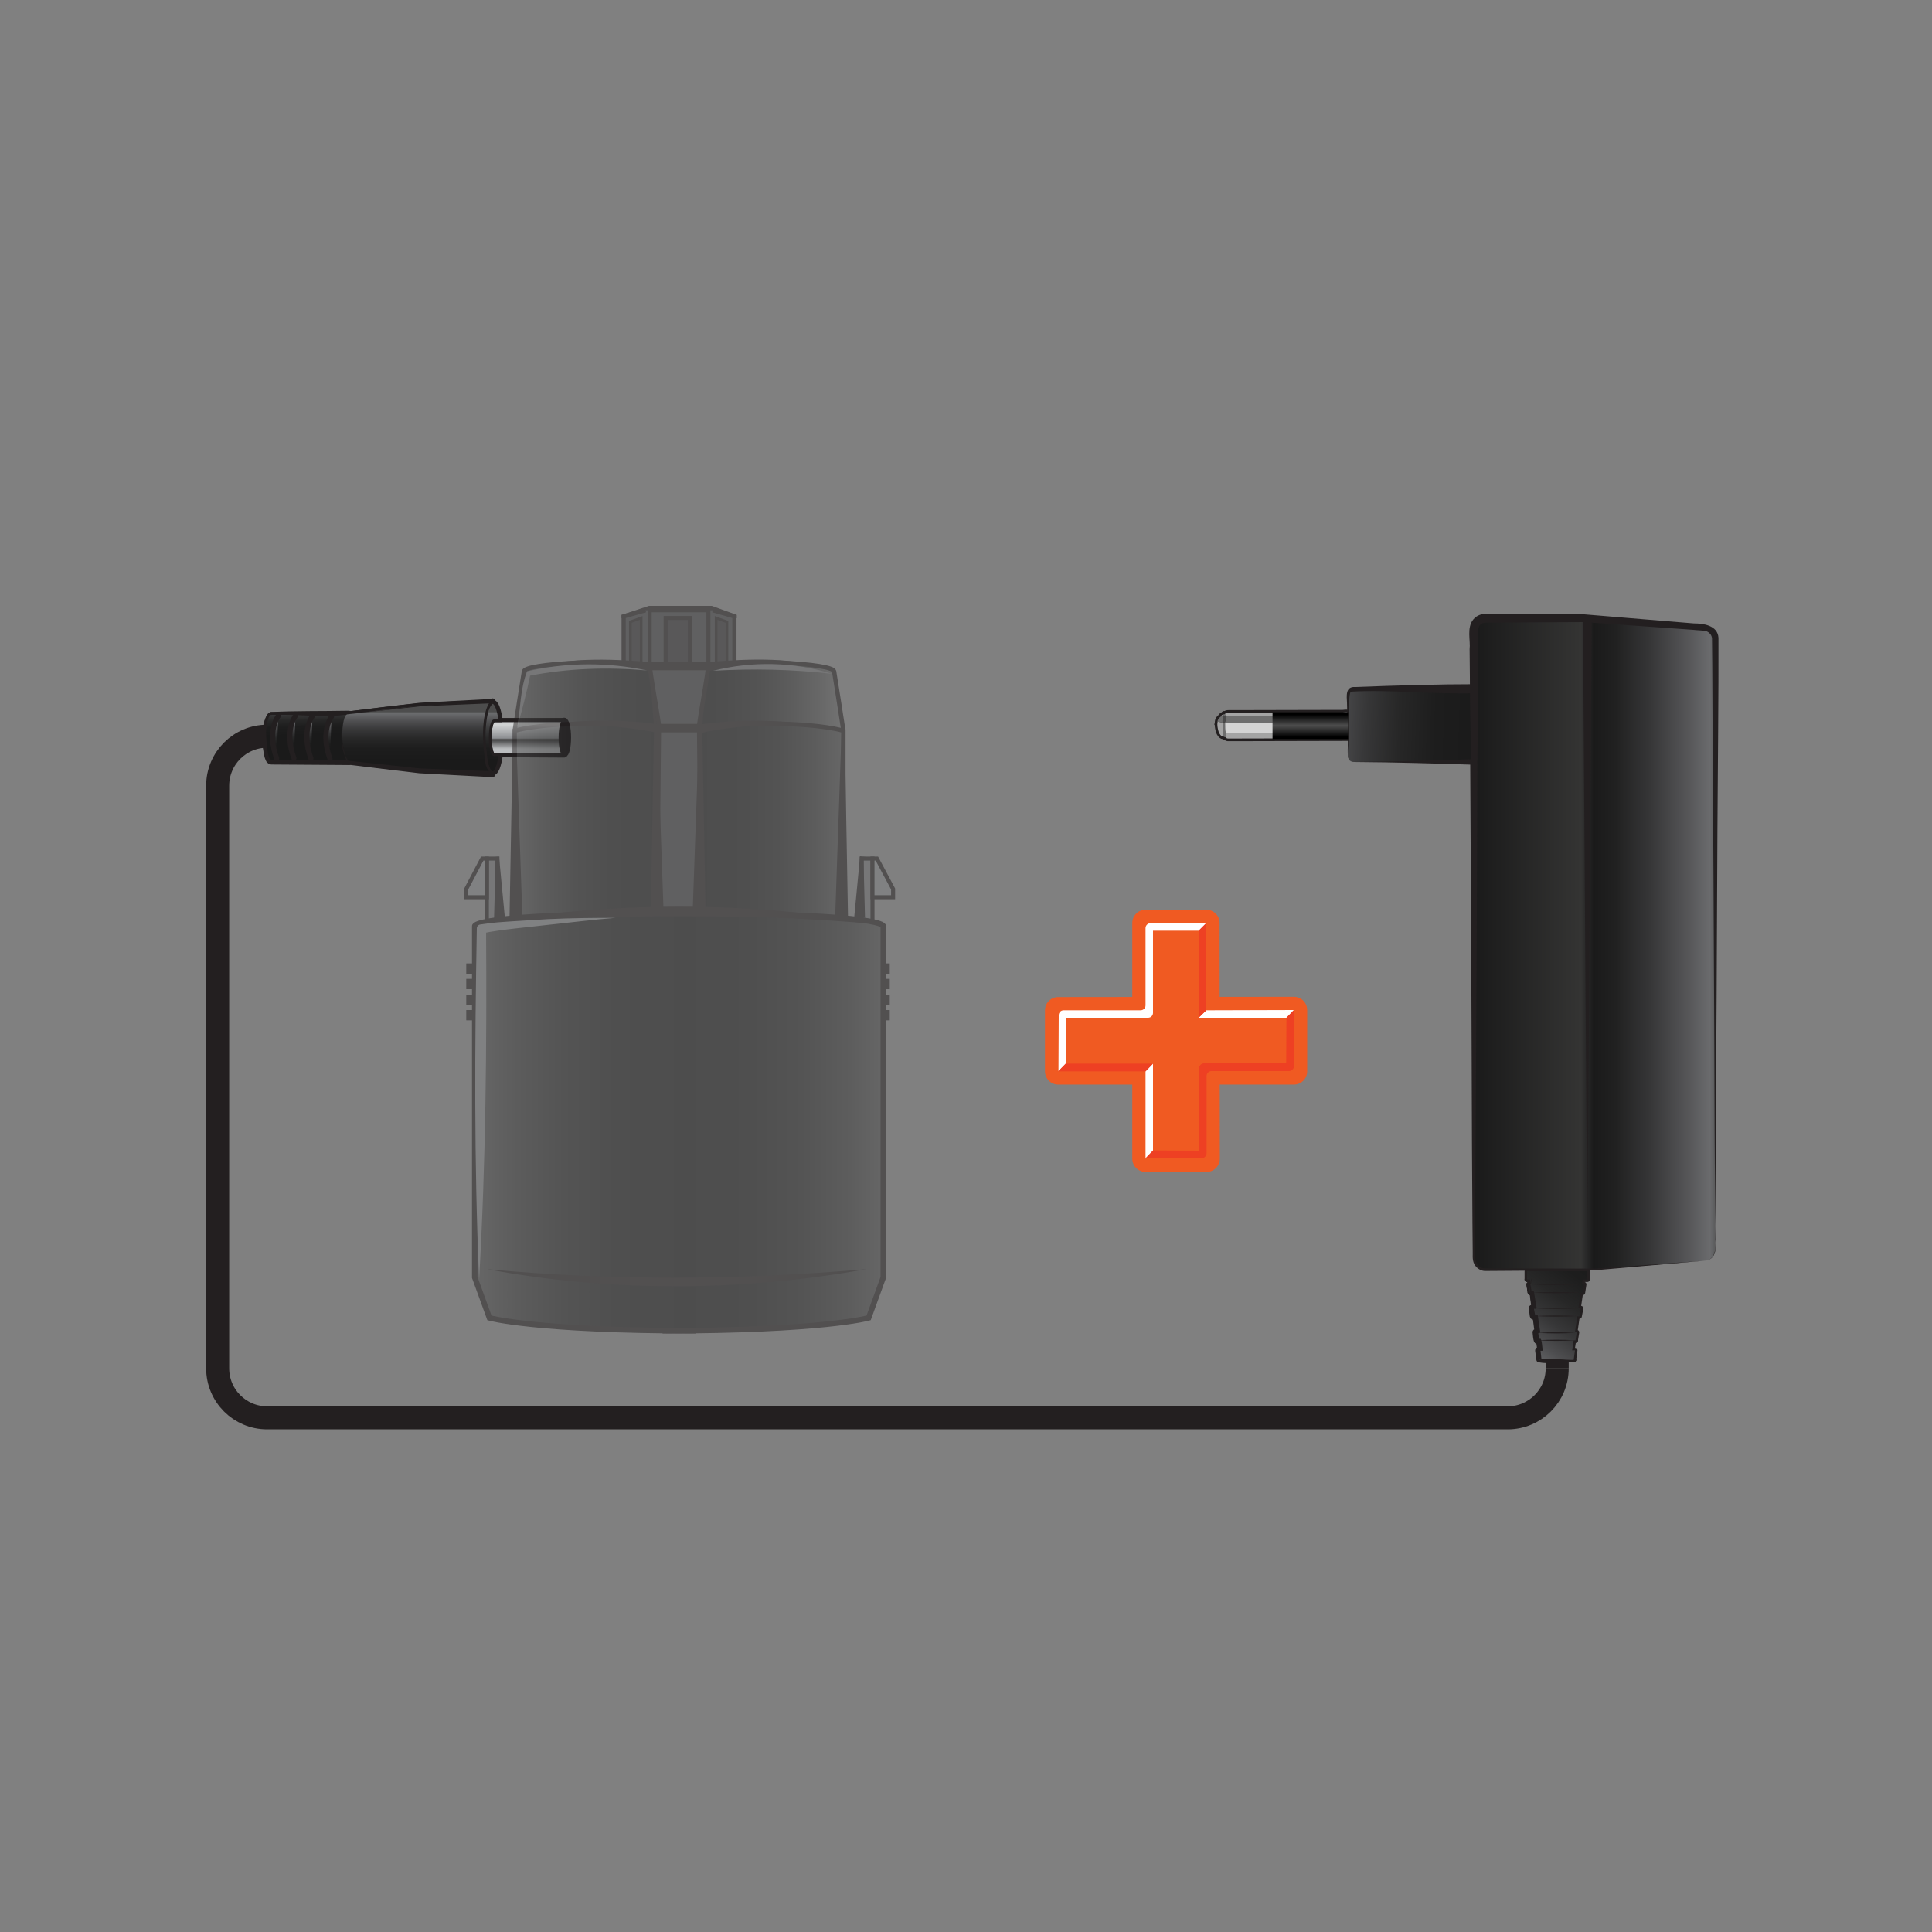 <?xml version="1.0" encoding="utf-8"?>
<!-- Generator: Adobe Illustrator 26.5.0, SVG Export Plug-In . SVG Version: 6.00 Build 0)  -->
<svg version="1.1" id="Layer_1" xmlns="http://www.w3.org/2000/svg" xmlns:xlink="http://www.w3.org/1999/xlink" x="0px" y="0px"
	 viewBox="0 0 75 75" style="enable-background:new 0 0 75 75;" xml:space="preserve">
<rect x="0" y="0" width="75" height="75" fill="#808080" stroke="none"/>
<style type="text/css">
	.st0{display:none;fill:#FFFFFF;stroke:#ED6600;stroke-width:1.439;stroke-miterlimit:10;}
	.st1{fill:none;}
	.st2{fill:#FFFFFF;}
	.st3{fill:#B2B4B6;}
	.st4{fill:url(#SVGID_1_);stroke:#000000;stroke-width:0.152;}
	.st5{opacity:0.35;}
	.st6{fill:url(#SVGID_00000077303588132770735830000000480801437199169184_);}
	.st7{fill:url(#SVGID_00000101096127917531312650000013215672463490341300_);stroke:#000000;stroke-width:0.152;}
	.st8{fill:url(#SVGID_00000174592044873116241080000014588122549947838131_);}
	
		.st9{fill:url(#SVGID_00000067925545205000097930000010335266061378528173_);stroke:#000000;stroke-width:0.287;stroke-miterlimit:10;}
	.st10{display:none;fill:#FFFFFF;stroke:#ED6600;stroke-width:1.46;stroke-miterlimit:10;}
	.st11{fill:url(#SVGID_00000183967753767336563740000000473357905890047130_);}
	.st12{fill:url(#SVGID_00000143609180560281438760000000456025650160321921_);}
	.st13{fill:url(#SVGID_00000085214776411035862990000002000127922626184369_);}
	.st14{fill:url(#SVGID_00000000909693165755664750000018042923141891404431_);}
	.st15{opacity:0.25;}
	.st16{fill:url(#SVGID_00000016048727979070386000000002372245382525044355_);}
	.st17{fill:url(#SVGID_00000135679011847284328580000003765176467358237358_);}
	.st18{fill:url(#SVGID_00000118392983180343564230000007653552728474968762_);}
	.st19{fill:none;stroke:#000000;stroke-width:0.575;stroke-miterlimit:10;}
	.st20{fill:none;stroke:#000000;stroke-width:0.507;stroke-miterlimit:10;}
	.st21{fill:url(#SVGID_00000045590019409204135370000001282398932537436860_);}
	.st22{fill:url(#SVGID_00000041978169009357588610000000062260344977411504_);}
	.st23{fill:url(#SVGID_00000154389346323287772100000001496155466646394754_);}
	.st24{fill:url(#SVGID_00000146497833348829695700000000360349222785154994_);}
	.st25{fill:url(#SVGID_00000091000203046494285920000003906995174417447068_);}
	.st26{fill:url(#SVGID_00000058562955620128376650000016817826454848239535_);}
	.st27{fill:url(#SVGID_00000113323988389130719210000015011815277671455623_);}
	.st28{fill:url(#SVGID_00000116948324770516219780000012881493452605190803_);}
	.st29{fill:url(#SVGID_00000006701228800533517490000012715768297482675871_);}
	.st30{clip-path:url(#SVGID_00000035508319548733410480000000522076367747437750_);}
	.st31{fill:#231F20;}
	.st32{fill:url(#SVGID_00000106127179559430335960000000596835920357934774_);}
	.st33{fill:url(#SVGID_00000119089018969985413320000017543510749398769586_);}
	.st34{fill:url(#SVGID_00000159433478549241772000000004353645691543524232_);}
	.st35{fill:url(#SVGID_00000084506652423838604360000008942115777575503526_);}
	.st36{fill:url(#SVGID_00000068642231589941673370000006713096886854530966_);}
	.st37{fill:url(#SVGID_00000000936015382112036490000012535034899397575855_);}
	.st38{fill:url(#SVGID_00000118389311448240136730000006033380515644970920_);}
	.st39{fill:url(#SVGID_00000148648210766531607020000007243540504708312750_);}
	.st40{fill:#754C28;}
	.st41{fill:#603813;}
	.st42{fill:#A87C4F;}
	.st43{fill:#231F20;stroke:#231F20;stroke-width:0.471;stroke-miterlimit:10;}
	
		.st44{fill:url(#SVGID_00000000181679563975696680000004917282571847148209_);stroke:#D0D2D3;stroke-width:0.471;stroke-miterlimit:10;}
	.st45{fill:url(#SVGID_00000121974626707389355420000003121888090930621872_);}
	.st46{fill:#D0D2D3;}
	.st47{display:none;fill:none;stroke:#ED6600;stroke-width:1.459;stroke-miterlimit:10;}
	.st48{fill:url(#SVGID_00000062871293934598574470000003577391780357496237_);}
	.st49{fill:none;stroke:#000000;stroke-width:0.272;}
	.st50{opacity:0.5;}
	.st51{fill:url(#SVGID_00000148647258211065810990000016065657702627357876_);}
	.st52{fill:url(#SVGID_00000155132728225753947880000014108208955603139213_);stroke:#000000;stroke-width:0.201;}
	.st53{fill:url(#SVGID_00000013190049190647090470000012178463967075912365_);}
	.st54{fill:url(#SVGID_00000135668092412551239380000009213062784028650629_);}
	.st55{fill:url(#SVGID_00000008834075910191230230000001381712729381333920_);}
	.st56{fill:url(#SVGID_00000124134033940641705850000013332901602446184620_);stroke:#000000;stroke-width:0.187;}
	.st57{fill:url(#SVGID_00000141444379937774570410000003539071641686895275_);}
	.st58{fill:url(#SVGID_00000136388578885557132480000004825127567317909417_);stroke:#000000;stroke-width:0.201;}
	.st59{fill:url(#SVGID_00000044157187490365537690000015939773380553831820_);}
	
		.st60{fill:url(#SVGID_00000021094291028567444730000006204466136183240116_);stroke:#006838;stroke-width:0.484;stroke-miterlimit:10;}
	
		.st61{fill:url(#SVGID_00000162329630456838772580000013977221441232453285_);stroke:#006838;stroke-width:0.484;stroke-miterlimit:10;}
	
		.st62{fill:url(#SVGID_00000008133595803663144930000004429953114635382164_);stroke:#006838;stroke-width:0.484;stroke-miterlimit:10;}
	
		.st63{fill:url(#SVGID_00000056385540214181503810000003919221089847929477_);stroke:#006838;stroke-width:0.484;stroke-miterlimit:10;}
	
		.st64{fill:url(#SVGID_00000092425858835881701740000005870130399927860887_);stroke:#006838;stroke-width:0.484;stroke-miterlimit:10;}
	
		.st65{fill:url(#SVGID_00000092416966018955119980000000098730310365015989_);stroke:#006838;stroke-width:0.484;stroke-miterlimit:10;}
	
		.st66{fill:url(#SVGID_00000179615820554495004790000011758613462556989333_);stroke:#006838;stroke-width:0.484;stroke-miterlimit:10;}
	.st67{fill:#FFFFFF;stroke:#006838;stroke-width:0.484;stroke-miterlimit:10;}
	
		.st68{fill:url(#SVGID_00000158736733219306360490000009307466045375174552_);stroke:#006838;stroke-width:0.484;stroke-miterlimit:10;}
	
		.st69{fill:url(#SVGID_00000088120201332460076080000010809561921076062395_);stroke:#006838;stroke-width:0.484;stroke-miterlimit:10;}
	
		.st70{fill:url(#SVGID_00000168820793942585290840000014010730355897229484_);stroke:#006838;stroke-width:0.484;stroke-miterlimit:10;}
	
		.st71{fill:url(#SVGID_00000100376709285675634230000003243714591392253106_);stroke:#006838;stroke-width:0.484;stroke-miterlimit:10;}
	
		.st72{fill:url(#SVGID_00000016754075180306944650000007629740173524560304_);stroke:#006838;stroke-width:0.484;stroke-miterlimit:10;}
	
		.st73{fill:url(#SVGID_00000122688174873952173660000017394427160399857337_);stroke:#006838;stroke-width:0.484;stroke-miterlimit:10;}
	
		.st74{fill:url(#SVGID_00000067206451547809470170000018207316292185485468_);stroke:#006838;stroke-width:0.484;stroke-miterlimit:10;}
	.st75{fill:url(#SVGID_00000103980233283144453190000007019630157224279482_);stroke:#000000;stroke-width:0.278;}
	.st76{fill:url(#SVGID_00000009551445911676322100000002912786607781014691_);}
	
		.st77{fill:url(#SVGID_00000109727008566334459790000004174346777841084290_);stroke:#006838;stroke-width:0.484;stroke-miterlimit:10;}
	
		.st78{fill:url(#SVGID_00000108989763278411337880000012040884086661106844_);stroke:#006838;stroke-width:0.484;stroke-miterlimit:10;}
	
		.st79{fill:url(#SVGID_00000063618273225474633910000010766113072521100967_);stroke:#006838;stroke-width:0.484;stroke-miterlimit:10;}
	
		.st80{fill:url(#SVGID_00000106848770304818664560000000625259801493794731_);stroke:#006838;stroke-width:0.484;stroke-miterlimit:10;}
	
		.st81{fill:url(#SVGID_00000046297553121291567000000009407948904663539615_);stroke:#006838;stroke-width:0.484;stroke-miterlimit:10;}
	
		.st82{fill:url(#SVGID_00000136384566298034632220000017529557196401221004_);stroke:#006838;stroke-width:0.484;stroke-miterlimit:10;}
	
		.st83{fill:url(#SVGID_00000173157190233953268170000013092096177982562978_);stroke:#006838;stroke-width:0.484;stroke-miterlimit:10;}
	.st84{fill:url(#SVGID_00000173862115011974038540000011694221738341021092_);stroke:#000000;stroke-width:0.278;}
	.st85{fill:url(#SVGID_00000070831496600363347310000011270165937234995895_);}
	
		.st86{fill:url(#SVGID_00000056395461352950310340000007155635867795427208_);stroke:#006838;stroke-width:0.484;stroke-miterlimit:10;}
	
		.st87{fill:url(#SVGID_00000173854106640601649940000011968453070109525121_);stroke:#006838;stroke-width:0.484;stroke-miterlimit:10;}
	
		.st88{fill:url(#SVGID_00000151545023922390115750000010931735190814467772_);stroke:#006838;stroke-width:0.484;stroke-miterlimit:10;}
	
		.st89{fill:url(#SVGID_00000117665897167417896360000001854952704435005065_);stroke:#006838;stroke-width:0.484;stroke-miterlimit:10;}
	
		.st90{fill:url(#SVGID_00000110473143040580230020000002300601128100382892_);stroke:#006838;stroke-width:0.484;stroke-miterlimit:10;}
	
		.st91{fill:url(#SVGID_00000030460969445974759210000016108467565708136844_);stroke:#006838;stroke-width:0.484;stroke-miterlimit:10;}
	
		.st92{fill:url(#SVGID_00000165917647753519644940000005408261075737949877_);stroke:#006838;stroke-width:0.484;stroke-miterlimit:10;}
	.st93{fill:url(#SVGID_00000058561367884885698200000001664807727145104028_);stroke:#000000;stroke-width:0.278;}
	.st94{fill:url(#SVGID_00000177480483431860487170000011169256783781059250_);}
	.st95{clip-path:url(#SVGID_00000052063201385375839740000012237711284516007609_);}
	.st96{fill:none;stroke:#181716;stroke-width:0.286;stroke-linejoin:round;stroke-miterlimit:10;}
	
		.st97{fill:url(#SVGID_00000016066558109738571710000001131770972655637676_);stroke:#000000;stroke-width:0.367;stroke-linejoin:round;}
	.st98{fill:#3A3A39;stroke:#181716;stroke-width:0.286;stroke-linejoin:round;stroke-miterlimit:10;}
	
		.st99{fill:url(#SVGID_00000003806675836492117270000006185376472548922808_);stroke:#000000;stroke-width:0.367;stroke-linejoin:round;}
	
		.st100{fill:url(#SVGID_00000179619668874598870690000004206860214723947683_);stroke:#000000;stroke-width:0.168;stroke-miterlimit:10;}
	
		.st101{fill:url(#SVGID_00000051384856737642971680000011999499720373198007_);stroke:#000000;stroke-width:0.168;stroke-miterlimit:10;}
	
		.st102{fill:url(#SVGID_00000158748772076834452840000015742157426786307772_);stroke:#000000;stroke-width:0.168;stroke-miterlimit:10;}
	
		.st103{fill:url(#SVGID_00000140007958806916671710000000929439354647600556_);stroke:#000000;stroke-width:0.168;stroke-miterlimit:10;}
	
		.st104{fill:url(#SVGID_00000163051564242425251480000001559865345512776363_);stroke:#000000;stroke-width:0.168;stroke-miterlimit:10;}
	
		.st105{fill:url(#SVGID_00000181770372259127195830000015894341869369808818_);stroke:#000000;stroke-width:0.168;stroke-miterlimit:10;}
	
		.st106{fill:url(#SVGID_00000093861428202226180350000017843021829497852572_);stroke:#181716;stroke-width:0.127;stroke-miterlimit:10;}
	.st107{fill:none;stroke:#181716;stroke-width:0.143;stroke-miterlimit:10;}
	.st108{fill:#181716;}
	.st109{fill:none;stroke:#181716;stroke-width:0.457;stroke-linecap:round;stroke-miterlimit:10;}
	
		.st110{fill:url(#SVGID_00000120549267482006436530000008075046119223268495_);stroke:#000000;stroke-width:0.168;stroke-miterlimit:10;}
	
		.st111{fill:url(#SVGID_00000128481493999126738760000004252725459864748949_);stroke:#000000;stroke-width:0.168;stroke-miterlimit:10;}
	
		.st112{fill:url(#SVGID_00000176002753240449999230000001243741775311871413_);stroke:#000000;stroke-width:0.114;stroke-miterlimit:10;}
	.st113{fill:none;stroke:#000000;stroke-width:0.114;stroke-miterlimit:10;}
	
		.st114{fill:url(#SVGID_00000173857793741776623900000017582820707667606411_);stroke:#181716;stroke-width:0.127;stroke-miterlimit:10;}
	.st115{clip-path:url(#SVGID_00000116210654078085530740000005992679287925063577_);}
	.st116{fill:#E31C24;}
	.st117{clip-path:url(#SVGID_00000181052276982846367700000015815366685269110709_);}
	.st118{fill:none;stroke:#181716;stroke-width:0.22;stroke-linejoin:round;stroke-miterlimit:10;}
	
		.st119{fill:url(#SVGID_00000118398487756523107960000002888343794950427269_);stroke:#000000;stroke-width:0.283;stroke-linejoin:round;}
	.st120{fill:#3A3A39;stroke:#181716;stroke-width:0.22;stroke-linejoin:round;stroke-miterlimit:10;}
	
		.st121{fill:url(#SVGID_00000023264137782839536970000000439227666198032550_);stroke:#000000;stroke-width:0.283;stroke-linejoin:round;}
	
		.st122{fill:url(#SVGID_00000163063098645696839740000010523748458357886142_);stroke:#181716;stroke-width:0.098;stroke-miterlimit:10;}
	
		.st123{fill:url(#SVGID_00000156557656924295531290000005064742168647022764_);stroke:#000000;stroke-width:0.13;stroke-miterlimit:10;}
	
		.st124{fill:url(#SVGID_00000041294896056311330970000006479281911503042730_);stroke:#000000;stroke-width:0.13;stroke-miterlimit:10;}
	
		.st125{fill:url(#SVGID_00000092416585825788739950000005094906517402834834_);stroke:#000000;stroke-width:0.13;stroke-miterlimit:10;}
	
		.st126{fill:url(#SVGID_00000087389480788800726250000005869674994391614392_);stroke:#000000;stroke-width:0.13;stroke-miterlimit:10;}
	
		.st127{fill:url(#SVGID_00000046332637808094219060000016613348781991083937_);stroke:#000000;stroke-width:0.13;stroke-miterlimit:10;}
	
		.st128{fill:url(#SVGID_00000178164363133313546850000002146139879685468323_);stroke:#000000;stroke-width:0.13;stroke-miterlimit:10;}
	
		.st129{fill:url(#SVGID_00000003062840727419765400000005166284828166546876_);stroke:#000000;stroke-width:0.13;stroke-miterlimit:10;}
	.st130{fill:#606060;stroke:#000000;stroke-width:0.13;stroke-linecap:round;stroke-linejoin:round;stroke-miterlimit:10;}
	
		.st131{fill:url(#SVGID_00000149362949336072301120000014329503775642569378_);stroke:#000000;stroke-width:0.183;stroke-miterlimit:10;}
	
		.st132{fill:url(#SVGID_00000095336066046919335190000003799871004917200827_);stroke:#000000;stroke-width:0.183;stroke-miterlimit:10;}
	.st133{clip-path:url(#SVGID_00000123436318337275766090000009147102541683219863_);}
	.st134{fill:none;stroke:#231F20;stroke-width:0.894;stroke-linejoin:round;}
	.st135{fill:#F05A22;stroke:#F05A22;stroke-width:1.029;stroke-linecap:round;stroke-linejoin:round;stroke-miterlimit:10;}
	.st136{fill:#EE4023;}
	.st137{fill:none;stroke:#231F20;stroke-width:0.192;stroke-linecap:round;stroke-linejoin:round;}
	.st138{fill:url(#SVGID_00000167353875227268091850000008311565513806938298_);}
	.st139{fill:none;stroke:#231F20;stroke-width:0.206;}
	.st140{fill:#A4A4A4;}
	.st141{fill:#6E6E6E;}
	.st142{fill:#D4D4D4;}
	.st143{fill:#494949;}
	.st144{fill:url(#SVGID_00000015315442269387581820000017081398532404971434_);}
	.st145{fill:url(#SVGID_00000089546430475297816890000002765696919949297062_);}
	.st146{fill:url(#SVGID_00000132082073354554086610000008883585999995025324_);}
	.st147{fill:none;stroke:#231F20;stroke-width:0.217;stroke-linecap:round;stroke-linejoin:round;}
	.st148{fill:url(#SVGID_00000084528593891516148010000015220346459333048747_);}
	.st149{fill:#231F20;stroke:#231F20;stroke-width:0.081;stroke-linecap:round;stroke-linejoin:round;stroke-miterlimit:10;}
	
		.st150{fill:url(#SVGID_00000163061117224590856420000012773176879305723832_);stroke:#231F20;stroke-width:0.108;stroke-miterlimit:10;}
	
		.st151{fill:url(#SVGID_00000006677715273868785890000002789134762737108117_);stroke:#231F20;stroke-width:0.108;stroke-miterlimit:10;}
	.st152{fill:url(#SVGID_00000031172771961306825690000011312587842787408521_);}
	
		.st153{fill:url(#SVGID_00000160169169178285177710000018336226060648128646_);stroke:#231F20;stroke-width:0.198;stroke-linecap:round;stroke-miterlimit:10;}
	
		.st154{fill:url(#SVGID_00000102509221344684735680000014880509212898891441_);stroke:#231F20;stroke-width:0.198;stroke-linecap:round;stroke-miterlimit:10;}
	
		.st155{fill:url(#SVGID_00000035516664396956967780000016102417656598512286_);stroke:#231F20;stroke-width:0.198;stroke-linecap:round;stroke-miterlimit:10;}
	
		.st156{fill:url(#SVGID_00000096768026837094941600000004606918256001894568_);stroke:#231F20;stroke-width:0.198;stroke-linecap:round;stroke-miterlimit:10;}
	.st157{fill:#6D6E70;stroke:#231F20;stroke-width:0.156;stroke-miterlimit:10;}
	.st158{fill:#808184;stroke:#231F20;stroke-width:0.156;stroke-miterlimit:10;}
	.st159{fill:#404041;}
	.st160{fill:none;stroke:#231F20;stroke-width:0.156;stroke-miterlimit:10;}
	.st161{fill:none;stroke:#231F20;stroke-width:0.163;stroke-miterlimit:10;}
	.st162{fill:#323031;stroke:#231F20;stroke-width:0.156;stroke-miterlimit:10;}
	.st163{fill:#323031;stroke:#231F20;stroke-width:0.104;stroke-miterlimit:10;}
	.st164{fill:url(#SVGID_00000139272478692738665250000004479863466534848664_);}
	
		.st165{fill:url(#SVGID_00000070824715196698735540000006984217858678043275_);stroke:#231F20;stroke-width:0.168;stroke-miterlimit:10;}
	
		.st166{fill:url(#SVGID_00000000913266236581075090000008009423614280790666_);stroke:#231F20;stroke-width:0.168;stroke-miterlimit:10;}
	
		.st167{fill:url(#SVGID_00000083052514312089213860000016971109054201495429_);stroke:#231F20;stroke-width:0.168;stroke-miterlimit:10;}
	
		.st168{fill:url(#SVGID_00000134932953763660567360000010182352266272043399_);stroke:#231F20;stroke-width:0.168;stroke-miterlimit:10;}
	.st169{fill:none;stroke:#231F20;stroke-width:0.214;stroke-miterlimit:10;}
	.st170{fill:#808184;}
	.st171{fill:#6D6E70;}
	
		.st172{fill:url(#SVGID_00000055687094181839036250000006365306347366989487_);stroke:#000000;stroke-width:0.271;stroke-miterlimit:10;}
	
		.st173{fill:url(#SVGID_00000111877192438938091830000018117135435436515754_);stroke:#000000;stroke-width:0.407;stroke-linecap:round;stroke-linejoin:round;stroke-miterlimit:10;}
	
		.st174{fill:url(#SVGID_00000150793188539776018860000006047928332392167338_);stroke:#000000;stroke-width:0.407;stroke-linecap:round;stroke-linejoin:round;stroke-miterlimit:10;}
	.st175{stroke:#000000;stroke-width:0.271;stroke-miterlimit:10;}
	
		.st176{fill:url(#SVGID_00000133505466173621615650000014107515027583210905_);stroke:#000000;stroke-width:0.271;stroke-miterlimit:10;}
	
		.st177{fill:url(#SVGID_00000079468519908173257100000006661236768792796802_);stroke:#000000;stroke-width:0.271;stroke-miterlimit:10;}
	
		.st178{fill:url(#SVGID_00000117657545895001334510000003082717083303169944_);stroke:#000000;stroke-width:0.208;stroke-miterlimit:10;}
	
		.st179{fill:url(#SVGID_00000002373673435639634560000012396574779091653779_);stroke:#000000;stroke-width:0.205;stroke-miterlimit:10;}
	
		.st180{fill:url(#SVGID_00000090284887793529923670000016813194276363742379_);stroke:#000000;stroke-width:0.205;stroke-miterlimit:10;}
	
		.st181{fill:url(#SVGID_00000044156259962119359940000012573163423801981608_);stroke:#000000;stroke-width:0.205;stroke-miterlimit:10;}
	
		.st182{fill:url(#SVGID_00000169555579546618019840000000265033545361389443_);stroke:#006838;stroke-width:0.484;stroke-miterlimit:10;}
	
		.st183{fill:url(#SVGID_00000106106882624637342480000008732771389519322788_);stroke:#006838;stroke-width:0.484;stroke-miterlimit:10;}
	
		.st184{fill:url(#SVGID_00000074421294251887374400000013110527894077583785_);stroke:#006838;stroke-width:0.484;stroke-miterlimit:10;}
	
		.st185{fill:url(#SVGID_00000145016544791748255890000010535205333836623761_);stroke:#006838;stroke-width:0.484;stroke-miterlimit:10;}
	
		.st186{fill:url(#SVGID_00000124847700457416064950000016421910608308527270_);stroke:#006838;stroke-width:0.484;stroke-miterlimit:10;}
	
		.st187{fill:url(#SVGID_00000100376497112694612030000000132867139373235355_);stroke:#006838;stroke-width:0.484;stroke-miterlimit:10;}
	
		.st188{fill:url(#SVGID_00000083046913719155915610000016380595878823548588_);stroke:#006838;stroke-width:0.484;stroke-miterlimit:10;}
	.st189{fill:url(#SVGID_00000013908510390946019470000014965108901999207565_);stroke:#000000;stroke-width:0.323;}
	.st190{fill:url(#SVGID_00000056397308278484734500000004312870919519798711_);}
	
		.st191{fill:url(#SVGID_00000036959713893671200820000009224336756755342267_);stroke:#006838;stroke-width:0.484;stroke-miterlimit:10;}
	
		.st192{fill:url(#SVGID_00000090996461934734564410000011242926892669335456_);stroke:#006838;stroke-width:0.484;stroke-miterlimit:10;}
	
		.st193{fill:url(#SVGID_00000096744097424755655140000012097822110647772032_);stroke:#006838;stroke-width:0.484;stroke-miterlimit:10;}
	
		.st194{fill:url(#SVGID_00000173874803745608045280000011650531494197983908_);stroke:#006838;stroke-width:0.484;stroke-miterlimit:10;}
	
		.st195{fill:url(#SVGID_00000078005632758892570750000008467477800064502180_);stroke:#006838;stroke-width:0.484;stroke-miterlimit:10;}
	
		.st196{fill:url(#SVGID_00000044858303409998782130000012183982088041415570_);stroke:#006838;stroke-width:0.484;stroke-miterlimit:10;}
	
		.st197{fill:url(#SVGID_00000040564270556003192550000005015191781711002515_);stroke:#006838;stroke-width:0.484;stroke-miterlimit:10;}
	.st198{fill:url(#SVGID_00000067225300688956705010000017213989256727736965_);stroke:#000000;stroke-width:0.317;}
	.st199{fill:url(#SVGID_00000163763082442418728660000012393371191602762160_);}
	
		.st200{fill:url(#SVGID_00000012437838166082454880000009622062396357463462_);stroke:#181716;stroke-width:0.127;stroke-miterlimit:10;}
	
		.st201{fill:url(#SVGID_00000119840592713845528050000009454482719484894088_);stroke:#000000;stroke-width:0.13;stroke-miterlimit:10;}
	.st202{fill:none;stroke:#181716;stroke-width:0.398;stroke-linecap:round;stroke-miterlimit:10;}
	
		.st203{fill:url(#SVGID_00000013181850731656899000000015708776460591197568_);stroke:#000000;stroke-width:0.168;stroke-miterlimit:10;}
	
		.st204{fill:url(#SVGID_00000183214591329824358990000009734444032591748266_);stroke:#000000;stroke-width:0.168;stroke-miterlimit:10;}
	
		.st205{fill:url(#SVGID_00000033359631168239159790000003239299192299236528_);stroke:#000000;stroke-width:0.069;stroke-miterlimit:10;}
	
		.st206{fill:url(#SVGID_00000106845057597313415340000002796888638395003792_);stroke:#000000;stroke-width:0.168;stroke-miterlimit:10;}
	
		.st207{fill:url(#SVGID_00000108289066945166596880000000755398828312075691_);stroke:#000000;stroke-width:0.168;stroke-miterlimit:10;}
	.st208{fill:none;stroke:#181716;stroke-width:0.199;stroke-linecap:round;stroke-miterlimit:10;}
	.st209{fill:#3A3A39;stroke:#000000;stroke-width:0.149;stroke-linejoin:round;}
	
		.st210{fill:url(#SVGID_00000016075091749506501760000003690744423289461169_);stroke:#000000;stroke-width:0.149;stroke-linejoin:round;}
	
		.st211{fill:url(#SVGID_00000005241997152854223020000005204591748682645900_);stroke:#000000;stroke-width:0.149;stroke-linejoin:round;}
	.st212{fill:none;stroke:#181716;stroke-width:0.199;stroke-miterlimit:10;}
	.st213{fill:none;stroke:#231F20;stroke-width:0.986;stroke-linejoin:round;}
	.st214{fill:#F05A22;stroke:#F05A22;stroke-width:0.903;stroke-linecap:round;stroke-linejoin:round;stroke-miterlimit:10;}
	.st215{fill:none;stroke:#231F20;stroke-width:0.217;stroke-linecap:round;stroke-linejoin:round;}
	.st216{fill:url(#SVGID_00000147197481838204138620000006228738978857608880_);}
	.st217{fill:none;stroke:#231F20;stroke-width:0.233;}
	.st218{fill:url(#SVGID_00000012451006249568524330000014986872924923488401_);}
	.st219{fill:url(#SVGID_00000145016737169302158870000010497556460016781998_);}
	.st220{fill:url(#SVGID_00000127729584473435778060000011988451013430918022_);}
	.st221{fill:none;stroke:#231F20;stroke-width:0.244;stroke-linecap:round;stroke-linejoin:round;}
	.st222{fill:url(#SVGID_00000035497467135286819430000018087787112027317922_);}
	.st223{fill:#231F20;stroke:#231F20;stroke-width:0.091;stroke-linecap:round;stroke-linejoin:round;stroke-miterlimit:10;}
	
		.st224{fill:url(#SVGID_00000145041335542709368570000007544624928050296195_);stroke:#231F20;stroke-width:0.122;stroke-miterlimit:10;}
	
		.st225{fill:url(#SVGID_00000164508221202443194680000016488675426806178971_);stroke:#231F20;stroke-width:0.122;stroke-miterlimit:10;}
	.st226{fill:url(#SVGID_00000021100561374962952330000006446513995195369611_);}
	
		.st227{fill:url(#SVGID_00000057118650209702348910000017635209620734733975_);stroke:#231F20;stroke-width:0.223;stroke-linecap:round;stroke-miterlimit:10;}
	
		.st228{fill:url(#SVGID_00000147923851902296460680000010864925796055858363_);stroke:#231F20;stroke-width:0.223;stroke-linecap:round;stroke-miterlimit:10;}
	
		.st229{fill:url(#SVGID_00000092440402956218766240000000075059854770853039_);stroke:#231F20;stroke-width:0.223;stroke-linecap:round;stroke-miterlimit:10;}
	
		.st230{fill:url(#SVGID_00000002363151927320415660000003297774592494300579_);stroke:#231F20;stroke-width:0.223;stroke-linecap:round;stroke-miterlimit:10;}
	
		.st231{fill:url(#SVGID_00000042696016310033487390000005148009440372606141_);stroke:#231F20;stroke-width:0.142;stroke-miterlimit:10;}
	
		.st232{fill:url(#SVGID_00000001643943669675239650000009490879908788299415_);stroke:#231F20;stroke-width:0.15;stroke-miterlimit:10;}
	.st233{fill:url(#SVGID_00000083773124320808535040000013556911386292833925_);}
	.st234{fill:url(#SVGID_00000116210073566895019350000005297945700389269899_);}
	.st235{fill:#1A1A1A;stroke:#231F20;stroke-width:0.127;stroke-miterlimit:10;}
	
		.st236{fill:url(#SVGID_00000107576906724513220770000008783174576166230454_);stroke:#231F20;stroke-width:0.411;stroke-miterlimit:10;}
	.st237{fill:#1A1A1A;stroke:#231F20;stroke-width:0.411;stroke-miterlimit:10;}
	
		.st238{fill:url(#SVGID_00000140709911619814134960000006194660274930676659_);stroke:#231F20;stroke-width:0.205;stroke-miterlimit:10;}
	
		.st239{fill:url(#SVGID_00000054242245184623513940000017265447422286282370_);stroke:#231F20;stroke-width:0.194;stroke-miterlimit:10;}
	
		.st240{fill:url(#SVGID_00000165916719848582861130000012431884364188795051_);stroke:#231F20;stroke-width:0.194;stroke-miterlimit:10;}
	.st241{fill:#8A8C8F;}
	
		.st242{clip-path:url(#SVGID_00000147190230578511055110000009239205810603688604_);fill:url(#SVGID_00000042728980776801465530000001592359567497199278_);}
	.st243{clip-path:url(#SVGID_00000147190230578511055110000009239205810603688604_);}
	.st244{fill:#383638;}
	.st245{fill:url(#SVGID_00000137126338242992671470000006564806049556510856_);}
	.st246{fill:url(#SVGID_00000127761813532913762180000013549597167732502186_);}
	.st247{fill:#C8CACB;}
	.st248{fill:#DDDFE0;}
	
		.st249{clip-path:url(#SVGID_00000147190230578511055110000009239205810603688604_);fill:url(#SVGID_00000056414517373502002800000017728052653404711093_);}
	
		.st250{clip-path:url(#SVGID_00000147190230578511055110000009239205810603688604_);fill:url(#SVGID_00000157271750805172358200000008970812169790972034_);}
	
		.st251{clip-path:url(#SVGID_00000147190230578511055110000009239205810603688604_);fill:url(#SVGID_00000161599556680499944660000003562487018831791261_);}
	.st252{fill:url(#SVGID_00000058580746076132966430000001959069728809125308_);}
	.st253{fill:url(#SVGID_00000176739832334347375080000007607859263271660180_);}
	
		.st254{clip-path:url(#SVGID_00000147190230578511055110000009239205810603688604_);fill:url(#SVGID_00000152946010151414604350000015781932984794077850_);}
	.st255{clip-path:url(#SVGID_00000147190230578511055110000009239205810603688604_);fill:#353435;}
	.st256{clip-path:url(#SVGID_00000152228501785284371710000000028877747294972072_);}
	.st257{fill:#A87C4F;stroke:#603813;stroke-width:0.741;stroke-miterlimit:10;}
	
		.st258{clip-path:url(#SVGID_00000061456872899720716920000005498973399853201576_);fill:url(#SVGID_00000119096621921585457480000005057319268936652987_);}
	.st259{clip-path:url(#SVGID_00000061456872899720716920000005498973399853201576_);}
	.st260{fill:url(#SVGID_00000041974474148902003110000002855298078012994695_);}
	.st261{fill:url(#SVGID_00000169532979155754932080000014603633576150589359_);}
	
		.st262{clip-path:url(#SVGID_00000061456872899720716920000005498973399853201576_);fill:url(#SVGID_00000049213496996880872370000015148822570998657180_);}
	
		.st263{clip-path:url(#SVGID_00000061456872899720716920000005498973399853201576_);fill:url(#SVGID_00000060019558078095945160000004768157281380230568_);}
	
		.st264{clip-path:url(#SVGID_00000061456872899720716920000005498973399853201576_);fill:url(#SVGID_00000160877491243857718200000016753305695557603519_);}
	.st265{fill:url(#SVGID_00000030469826602272846300000012550451132472428699_);}
	.st266{fill:url(#SVGID_00000176013324541341858350000004190738594408979362_);}
	
		.st267{clip-path:url(#SVGID_00000061456872899720716920000005498973399853201576_);fill:url(#SVGID_00000049929085291686953390000014121698553261904809_);}
	.st268{clip-path:url(#SVGID_00000061456872899720716920000005498973399853201576_);fill:#353435;}
	.st269{clip-path:url(#SVGID_00000083778853990744474410000005680037923260141957_);}
	
		.st270{clip-path:url(#SVGID_00000003812532251991957190000017783541998865933206_);fill:url(#SVGID_00000134248152570290230380000004600105073742970533_);}
	.st271{clip-path:url(#SVGID_00000003812532251991957190000017783541998865933206_);}
	.st272{fill:url(#SVGID_00000179631758069953237990000008061056092646665637_);}
	.st273{fill:url(#SVGID_00000046340348605839187930000010904620051680875918_);}
	
		.st274{clip-path:url(#SVGID_00000003812532251991957190000017783541998865933206_);fill:url(#SVGID_00000163042099842721986520000009197071364248389821_);}
	
		.st275{clip-path:url(#SVGID_00000003812532251991957190000017783541998865933206_);fill:url(#SVGID_00000121241718308068753530000009492991490653884060_);}
	
		.st276{clip-path:url(#SVGID_00000003812532251991957190000017783541998865933206_);fill:url(#SVGID_00000101101611823865542240000000085618242764348087_);}
	.st277{fill:url(#SVGID_00000041274309286492147450000000048767178143158679_);}
	.st278{fill:url(#SVGID_00000161594117874582887060000012953501606693315973_);}
	
		.st279{clip-path:url(#SVGID_00000003812532251991957190000017783541998865933206_);fill:url(#SVGID_00000136383966824658844040000008177366996820358800_);}
	.st280{clip-path:url(#SVGID_00000003812532251991957190000017783541998865933206_);fill:#353435;}
	.st281{clip-path:url(#SVGID_00000091697414706506940870000011749421833876983740_);}
	.st282{fill:url(#SVGID_00000047031652397828761870000016905258512321970621_);}
	.st283{fill:#FFFFFF;stroke:#231F20;stroke-width:2.998;stroke-miterlimit:10;}
	.st284{fill:url(#SVGID_00000147899774048406843530000001554508818981564302_);}
	.st285{fill:#ED7100;}
	.st286{fill:url(#SVGID_00000133505878503046759510000017602589400837566864_);}
	.st287{fill:url(#SVGID_00000121256798773579115890000012914555880667241888_);}
	.st288{fill:url(#SVGID_00000119806177903185815310000017502605532514871224_);stroke:#000000;stroke-width:0.264;}
	.st289{fill:url(#SVGID_00000149345979246118652150000005118469482265051565_);stroke:#000000;stroke-width:0.264;}
</style>
<g>
	<path class="st10" d="M62.32,74H12.68C6.23,74,1,68.77,1,62.32V12.68C1,6.23,6.23,1,12.68,1h49.64C68.77,1,74,6.23,74,12.68v49.64
		C74,68.77,68.77,74,62.32,74z"/>
	<g>
		<path class="st134" d="M60.45,53.12L60.45,53.12c0,1.06-0.86,1.92-1.92,1.92H10.37c-1.06,0-1.92-0.86-1.92-1.92V30.5
			c0-1.06,0.86-1.92,1.92-1.92h8.13"/>
		<g>
			<polygon class="st135" points="50.23,39.21 41.08,39.22 41.08,41.59 50.23,41.59 			"/>
			<polygon class="st135" points="46.84,44.98 46.83,35.83 44.47,35.83 44.47,44.98 			"/>
			<g>
				<polygon class="st2" points="44.76,41.29 44.47,41.59 44.47,44.98 44.76,44.68 				"/>
				<path class="st2" d="M41.38,39.51l3.19,0c0.11,0,0.19-0.09,0.19-0.19v-3.19h1.78l0.29-0.29h-2.17c-0.11,0-0.19,0.09-0.19,0.19v3
					c0,0.11-0.09,0.19-0.19,0.19l-2.99,0c-0.11,0-0.19,0.09-0.19,0.19l-0.01,2.17l0.29-0.29L41.38,39.51z"/>
			</g>
			<g>
				<polygon class="st136" points="44.76,41.29 41.37,41.29 41.08,41.59 44.47,41.59 				"/>
				<polygon class="st2" points="46.53,39.51 46.83,39.22 50.23,39.21 49.94,39.51 				"/>
				<polygon class="st136" points="46.53,39.51 46.54,36.12 46.83,35.83 46.83,39.22 				"/>
				<path class="st136" d="M49.93,41.28l-3.19,0c-0.11,0-0.19,0.09-0.19,0.19v3.2l-1.79-0.01l-0.29,0.3h2.18
					c0.11,0,0.19-0.09,0.19-0.19l0-3c0-0.11,0.09-0.19,0.19-0.19h3.01c0.11,0,0.19-0.09,0.19-0.19l0-2.18l-0.29,0.3L49.93,41.28z"/>
			</g>
		</g>
		<g>
			<g>
				<g>
					<g>
						<polygon class="st137" points="59.28,49.35 61.62,49.35 61.62,49.67 61.44,49.67 61.41,49.86 61.49,49.86 61.44,50.18 
							61.36,50.18 61.27,50.79 61.37,50.79 61.31,51.1 61.23,51.1 61.14,51.72 61.21,51.72 61.16,52.03 61.09,52.03 61.03,52.42 
							61.14,52.42 61.09,52.79 59.76,52.79 59.72,52.42 59.81,52.42 59.75,52.03 59.67,52.03 59.62,51.72 59.71,51.72 59.62,51.1 
							59.51,51.1 59.46,50.79 59.57,50.79 59.48,50.18 59.4,50.18 59.35,49.86 59.43,49.86 59.4,49.67 59.28,49.67 						"/>
						<g>
							<line class="st137" x1="59.67" y1="52.03" x2="61.16" y2="52.03"/>
							<path class="st137" d="M59.67,52.03c0.49-0.03,0.99-0.03,1.48,0C60.66,52.06,60.17,52.06,59.67,52.03
								C59.67,52.03,60.17,52.06,59.67,52.03z"/>
						</g>
						<g>
							<line class="st137" x1="59.68" y1="51.74" x2="61.17" y2="51.74"/>
							<path class="st137" d="M59.68,51.74c0.49-0.03,0.99-0.03,1.48,0C60.67,51.77,60.18,51.77,59.68,51.74
								C59.68,51.74,60.18,51.77,59.68,51.74z"/>
						</g>
						<g>
							<line class="st137" x1="59.58" y1="51.09" x2="61.26" y2="51.09"/>
							<path class="st137" d="M59.58,51.09c0.56-0.03,1.12-0.03,1.68,0C60.7,51.12,60.14,51.12,59.58,51.09
								C59.58,51.09,60.14,51.12,59.58,51.09z"/>
						</g>
						<g>
							<line class="st137" x1="59.58" y1="50.79" x2="61.26" y2="50.79"/>
							<path class="st137" d="M59.58,50.79c0.56-0.03,1.12-0.03,1.68,0C60.7,50.82,60.14,50.82,59.58,50.79
								C59.58,50.79,60.14,50.82,59.58,50.79z"/>
						</g>
						<g>
							<line class="st137" x1="59.46" y1="49.86" x2="61.38" y2="49.86"/>
							<path class="st137" d="M59.46,49.86c0.64-0.03,1.28-0.03,1.92,0C60.74,49.9,60.1,49.89,59.46,49.86
								C59.46,49.86,60.1,49.89,59.46,49.86z"/>
						</g>
						<g>
							<line class="st137" x1="59.46" y1="50.18" x2="61.38" y2="50.18"/>
							<path class="st137" d="M59.46,50.18c0.64-0.03,1.28-0.03,1.92,0C60.74,50.21,60.1,50.21,59.46,50.18
								C59.46,50.18,60.1,50.21,59.46,50.18z"/>
						</g>
						<g>
							<polyline class="st137" points="61.09,52.79 59.76,52.79 59.72,52.42 59.81,52.42 59.75,52.03 59.67,52.04 59.62,51.72 
								59.7,51.72 59.62,51.1 59.51,51.1 59.46,50.79 59.57,50.79 59.48,50.18 59.4,50.18 59.35,49.86 59.43,49.86 59.4,49.67 
								59.28,49.67 							"/>
							<path class="st137" d="M61.09,52.79c-0.44-0.01-0.94,0.08-1.35,0c0,0-0.05-0.36-0.05-0.36c-0.01-0.06,0.1-0.04,0.13-0.04
								c0,0-0.04,0.04-0.04,0.04l-0.06-0.39l0.04,0.04l-0.08,0c-0.07,0.02-0.08-0.32-0.09-0.35c-0.01-0.07,0.09-0.05,0.13-0.05
								c0,0-0.05,0.05-0.05,0.05l-0.08-0.62l0.04,0.03c-0.21,0.02-0.12-0.05-0.19-0.35c-0.01-0.07,0.11-0.03,0.14-0.04
								c0,0-0.03,0.04-0.03,0.04l-0.08-0.62l0.03,0.02l-0.08,0c-0.01,0-0.02-0.01-0.02-0.02c0.01,0-0.06-0.35-0.02-0.33
								c0,0,0.09,0,0.09,0l-0.01,0.01c0,0-0.03-0.22-0.02-0.2c0,0-0.12,0-0.12,0c0,0,0.12-0.01,0.13,0
								c0.03,0.21,0.09,0.22-0.06,0.21c0.02-0.08,0.07,0.3,0.07,0.29c0,0-0.02-0.02-0.02-0.02c0.02,0.01,0.11-0.02,0.11,0.02
								c0,0,0.1,0.62,0.1,0.62c0.01,0.06-0.11,0.03-0.14,0.04c0,0,0.03-0.04,0.03-0.04l0.06,0.31l-0.04-0.03
								c0.03,0.01,0.14-0.02,0.14,0.03c0,0,0.09,0.62,0.09,0.62c0.01,0.07-0.09,0.05-0.13,0.05c0,0,0.05-0.05,0.05-0.05l0.04,0.31
								c-0.08-0.06-0.03-0.03,0.04-0.04c0.07-0.02,0.08,0.4,0.1,0.43c0,0.02-0.01,0.04-0.03,0.04c-0.09-0.01-0.13,0.02-0.06-0.04
								c0,0,0.04,0.37,0.04,0.37C60.04,52.7,60.7,52.8,61.09,52.79L61.09,52.79z"/>
						</g>
					</g>
					<g>
						
							<linearGradient id="SVGID_1_" gradientUnits="userSpaceOnUse" x1="4565.237" y1="-2494.271" x2="4569.57" y2="-2491.188" gradientTransform="matrix(0 -1 1 0 2553.192 4618.085)">
							<stop  offset="4.300000e-07" style="stop-color:#4D4D4D"/>
							<stop  offset="0.041" style="stop-color:#6A6B6D"/>
							<stop  offset="0.199" style="stop-color:#4E4E50"/>
							<stop  offset="0.37" style="stop-color:#373738"/>
							<stop  offset="0.552" style="stop-color:#272727"/>
							<stop  offset="0.752" style="stop-color:#1D1D1D"/>
							<stop  offset="1" style="stop-color:#1A1A1A"/>
						</linearGradient>
						<polygon style="fill:url(#SVGID_1_);" points="59.28,49.35 61.62,49.35 61.62,49.67 61.44,49.67 61.41,49.86 61.49,49.86 
							61.44,50.18 61.36,50.18 61.27,50.79 61.37,50.79 61.31,51.1 61.23,51.1 61.14,51.72 61.21,51.72 61.16,52.03 61.09,52.03 
							61.03,52.42 61.14,52.42 61.09,52.79 59.76,52.79 59.72,52.42 59.81,52.42 59.75,52.03 59.67,52.03 59.62,51.72 59.71,51.72 
							59.62,51.1 59.51,51.1 59.46,50.79 59.57,50.79 59.48,50.18 59.4,50.18 59.35,49.86 59.43,49.86 59.4,49.67 59.28,49.67 
													"/>
						<g>
							<path class="st31" d="M59.67,52.03c0.49-0.03,0.99-0.03,1.48,0C60.66,52.06,60.17,52.06,59.67,52.03
								C59.67,52.03,60.17,52.06,59.67,52.03z"/>
						</g>
						<g>
							<path class="st31" d="M59.68,51.74c0.49-0.03,0.99-0.03,1.48,0C60.67,51.77,60.18,51.77,59.68,51.74
								C59.68,51.74,60.18,51.77,59.68,51.74z"/>
						</g>
						<g>
							<path class="st31" d="M59.58,51.09c0.56-0.03,1.12-0.03,1.68,0C60.7,51.12,60.14,51.12,59.58,51.09
								C59.58,51.09,60.14,51.12,59.58,51.09z"/>
						</g>
						<g>
							<path class="st31" d="M59.58,50.79c0.56-0.03,1.12-0.03,1.68,0C60.7,50.82,60.14,50.82,59.58,50.79
								C59.58,50.79,60.14,50.82,59.58,50.79z"/>
						</g>
						<g>
							<path class="st31" d="M59.46,49.86c0.64-0.03,1.28-0.03,1.92,0C60.74,49.9,60.1,49.89,59.46,49.86
								C59.46,49.86,60.1,49.89,59.46,49.86z"/>
						</g>
						<g>
							<path class="st31" d="M59.46,50.18c0.64-0.03,1.28-0.03,1.92,0C60.74,50.21,60.1,50.21,59.46,50.18
								C59.46,50.18,60.1,50.21,59.46,50.18z"/>
						</g>
						<g>
							<path class="st31" d="M61.09,52.79c-0.44-0.01-0.94,0.08-1.35,0c0,0-0.05-0.36-0.05-0.36c-0.01-0.06,0.1-0.04,0.13-0.04
								c0,0-0.04,0.04-0.04,0.04l-0.06-0.39l0.04,0.04l-0.08,0c-0.07,0.02-0.08-0.32-0.09-0.35c-0.01-0.07,0.09-0.05,0.13-0.05
								c0,0-0.05,0.05-0.05,0.05l-0.08-0.62l0.04,0.03c-0.21,0.02-0.12-0.05-0.19-0.35c-0.01-0.07,0.11-0.03,0.14-0.04
								c0,0-0.03,0.04-0.03,0.04l-0.08-0.62l0.03,0.02l-0.08,0c-0.01,0-0.02-0.01-0.02-0.02c0.01,0-0.06-0.35-0.02-0.33
								c0,0,0.09,0,0.09,0l-0.01,0.01c0,0-0.03-0.22-0.02-0.2c0,0-0.12,0-0.12,0c0,0,0.12-0.01,0.13,0
								c0.03,0.21,0.09,0.22-0.06,0.21c0.02-0.08,0.07,0.3,0.07,0.29c0,0-0.02-0.02-0.02-0.02c0.02,0.01,0.11-0.02,0.11,0.02
								c0,0,0.1,0.62,0.1,0.62c0.01,0.06-0.11,0.03-0.14,0.04c0,0,0.03-0.04,0.03-0.04l0.06,0.31l-0.04-0.03
								c0.03,0.01,0.14-0.02,0.14,0.03c0,0,0.09,0.62,0.09,0.62c0.01,0.07-0.09,0.05-0.13,0.05c0,0,0.05-0.05,0.05-0.05l0.04,0.31
								c-0.08-0.06-0.03-0.03,0.04-0.04c0.07-0.02,0.08,0.4,0.1,0.43c0,0.02-0.01,0.04-0.03,0.04c-0.09-0.01-0.13,0.02-0.06-0.04
								c0,0,0.04,0.37,0.04,0.37C60.04,52.7,60.7,52.8,61.09,52.79L61.09,52.79z"/>
						</g>
					</g>
				</g>
			</g>
			<g>
				<g>
					<path class="st139" d="M52.32,28.45c0.01,0.07,0.01,0.14,0,0.21c-0.07,0-0.15,0-0.22,0c-1.43,0-2.86,0.01-4.28,0.01
						c-0.05,0-0.09,0-0.14,0c-0.04,0-0.07-0.01-0.09-0.04c0.03-0.06,0.01-0.11,0-0.17c0.05,0,0.1,0,0.15,0
						c1.47,0,2.94-0.01,4.41-0.01C52.21,28.45,52.27,28.45,52.32,28.45z"/>
					<path class="st139" d="M52.32,27.65c0.01,0.04,0.01,0.08,0,0.13c-0.06,0-0.13,0-0.19,0c-0.68,0-1.37,0-2.05,0
						c-0.82,0-1.64,0-2.46,0.01c-0.01,0-0.01-0.01-0.02-0.01c-0.01-0.03-0.04-0.04-0.06-0.05c0.04-0.05,0.09-0.06,0.15-0.06
						c0.06,0,0.11,0,0.17,0c1.42,0,2.84-0.01,4.27-0.01C52.18,27.65,52.25,27.65,52.32,27.65z"/>
					<path class="st139" d="M47.49,28.59c-0.07,0-0.11-0.05-0.14-0.1c-0.05-0.05-0.12-0.35-0.08-0.47c0.07-0.01,0.13,0.03,0.2,0.03
						C47.47,28.23,47.45,28.41,47.49,28.59z"/>
					<path class="st139" d="M47.49,28.59c-0.03-0.18-0.02-0.36-0.03-0.54c0,0,0.01-0.01,0.01-0.01c0.03,0,0.06,0,0.09,0
						c0,0,0.01,0.01,0.01,0.01c0,0.14,0,0.27,0.03,0.41c0.01,0.06,0.02,0.11,0,0.17C47.55,28.62,47.52,28.61,47.49,28.59z"/>
					<path class="st139" d="M47.46,28.05c-0.07,0-0.13-0.04-0.2-0.03c0.01-0.09,0.06-0.15,0.13-0.2c0.03,0,0.06-0.01,0.09-0.01
						C47.47,27.89,47.45,27.97,47.46,28.05L47.46,28.05z"/>
					<path class="st139" d="M47.48,27.81c-0.03,0-0.06,0.01-0.09,0.01c0.02-0.05,0.07-0.08,0.12-0.09
						c-0.01,0.02-0.01,0.04-0.02,0.06C47.49,27.8,47.48,27.81,47.48,27.81z"/>
					<path class="st139" d="M47.49,27.79c0.01-0.02,0.01-0.04,0.02-0.06c0.01,0,0.02-0.01,0.02-0.01c0.02,0.01,0.05,0.03,0.06,0.05
						C47.56,27.79,47.52,27.79,47.49,27.79z"/>
					<path class="st139" d="M47.59,28.46c-0.03-0.13-0.03-0.27-0.03-0.41c0.05,0,0.1-0.01,0.15-0.01c1.48,0,2.96-0.01,4.44-0.01
						c0.06,0,0.11,0,0.17,0.01c0,0.13,0,0.27,0,0.4c-0.06,0-0.11,0-0.17,0c-1.47,0-2.94,0.01-4.41,0.01
						C47.7,28.46,47.65,28.46,47.59,28.46z"/>
					<path class="st139" d="M52.32,28.05c-0.06,0-0.11-0.01-0.17-0.01c-1.48,0-2.96,0.01-4.44,0.01c-0.05,0-0.1,0-0.15,0.01
						c0,0-0.01-0.01-0.01-0.01c0.02-0.08,0.04-0.17,0.06-0.25c0.82,0,1.64,0,2.46-0.01c0.68,0,1.37,0,2.05,0c0.06,0,0.13,0,0.19,0
						C52.33,27.86,52.33,27.96,52.32,28.05z"/>
					<path class="st139" d="M47.62,27.79c-0.02,0.08-0.04,0.17-0.06,0.25c-0.03,0-0.06,0-0.09,0c-0.01-0.08,0-0.16,0.02-0.23
						c0-0.01,0.01-0.01,0.01-0.02c0.04,0,0.07-0.01,0.11-0.01C47.6,27.78,47.61,27.79,47.62,27.79z"/>
				</g>
				<g>
					<path class="st140" d="M52.32,28.45c0.01,0.07,0.01,0.14,0,0.21c-0.07,0-0.15,0-0.22,0c-1.43,0-2.86,0.01-4.28,0.01
						c-0.05,0-0.09,0-0.14,0c-0.04,0-0.07-0.01-0.09-0.04c0.03-0.06,0.01-0.11,0-0.17c0.05,0,0.1,0,0.15,0
						c1.47,0,2.94-0.01,4.41-0.01C52.21,28.45,52.27,28.45,52.32,28.45z"/>
					<path class="st140" d="M52.32,27.65c0.01,0.04,0.01,0.08,0,0.13c-0.06,0-0.13,0-0.19,0c-0.68,0-1.37,0-2.05,0
						c-0.82,0-1.64,0-2.46,0.01c-0.01,0-0.01-0.01-0.02-0.01c-0.01-0.03-0.04-0.04-0.06-0.05c0.04-0.05,0.09-0.06,0.15-0.06
						c0.06,0,0.11,0,0.17,0c1.42,0,2.84-0.01,4.27-0.01C52.18,27.65,52.25,27.65,52.32,27.65z"/>
					<path class="st140" d="M47.49,28.59c-0.07,0-0.11-0.05-0.14-0.1c-0.05-0.05-0.12-0.35-0.08-0.47c0.07-0.01,0.13,0.03,0.2,0.03
						C47.47,28.23,47.45,28.41,47.49,28.59z"/>
					<path class="st141" d="M47.49,28.59c-0.03-0.18-0.02-0.36-0.03-0.54c0,0,0.01-0.01,0.01-0.01c0.03,0,0.06,0,0.09,0
						c0,0,0.01,0.01,0.01,0.01c0,0.14,0,0.27,0.03,0.41c0.01,0.06,0.02,0.11,0,0.17C47.55,28.62,47.52,28.61,47.49,28.59z"/>
					<path class="st141" d="M47.46,28.05c-0.07,0-0.13-0.04-0.2-0.03c0.01-0.09,0.06-0.15,0.13-0.2c0.03,0,0.06-0.01,0.09-0.01
						C47.47,27.89,47.45,27.97,47.46,28.05L47.46,28.05z"/>
					<path class="st140" d="M47.48,27.81c-0.03,0-0.06,0.01-0.09,0.01c0.02-0.05,0.07-0.08,0.12-0.09
						c-0.01,0.02-0.01,0.04-0.02,0.06C47.49,27.8,47.48,27.81,47.48,27.81z"/>
					<path class="st141" d="M47.49,27.79c0.01-0.02,0.01-0.04,0.02-0.06c0.01,0,0.02-0.01,0.02-0.01c0.02,0.01,0.05,0.03,0.06,0.05
						C47.56,27.79,47.52,27.79,47.49,27.79z"/>
					<path class="st142" d="M47.59,28.46c-0.03-0.13-0.03-0.27-0.03-0.41c0.05,0,0.1-0.01,0.15-0.01c1.48,0,2.96-0.01,4.44-0.01
						c0.06,0,0.11,0,0.17,0.01c0,0.13,0,0.27,0,0.4c-0.06,0-0.11,0-0.17,0c-1.47,0-2.94,0.01-4.41,0.01
						C47.7,28.46,47.65,28.46,47.59,28.46z"/>
					<path class="st141" d="M52.32,28.05c-0.06,0-0.11-0.01-0.17-0.01c-1.48,0-2.96,0.01-4.44,0.01c-0.05,0-0.1,0-0.15,0.01
						c0,0-0.01-0.01-0.01-0.01c0.02-0.08,0.04-0.17,0.06-0.25c0.82,0,1.64,0,2.46-0.01c0.68,0,1.37,0,2.05,0c0.06,0,0.13,0,0.19,0
						C52.33,27.86,52.33,27.96,52.32,28.05z"/>
					<path class="st143" d="M47.62,27.79c-0.02,0.08-0.04,0.17-0.06,0.25c-0.03,0-0.06,0-0.09,0c-0.01-0.08,0-0.16,0.02-0.23
						c0-0.01,0.01-0.01,0.01-0.02c0.04,0,0.07-0.01,0.11-0.01C47.6,27.78,47.61,27.79,47.62,27.79z"/>
				</g>
			</g>
			<g>
				
					<linearGradient id="SVGID_00000158020273179526075930000014820754115948024756_" gradientUnits="userSpaceOnUse" x1="-1969.642" y1="36.653" x2="-1960.079" y2="36.653" gradientTransform="matrix(-1 0 0 1 -1902.877 0)">
					<stop  offset="4.300000e-07" style="stop-color:#4D4D4D"/>
					<stop  offset="0.041" style="stop-color:#6A6B6D"/>
					<stop  offset="0.128" style="stop-color:#565658"/>
					<stop  offset="0.289" style="stop-color:#353536"/>
					<stop  offset="0.423" style="stop-color:#212121"/>
					<stop  offset="0.512" style="stop-color:#1A1A1A"/>
					<stop  offset="0.548" style="stop-color:#2B2B2B"/>
					<stop  offset="0.563" style="stop-color:#343433"/>
					<stop  offset="1" style="stop-color:#1A1A1A"/>
				</linearGradient>
				<path style="fill:url(#SVGID_00000158020273179526075930000014820754115948024756_);" d="M66.18,48.94l-4.32,0.35
					c-0.01,0-0.02,0-0.04,0h-4.15c-0.25,0-0.45-0.2-0.45-0.45V24.46c0-0.25,0.2-0.45,0.45-0.45h3.92c0.01,0,0.02,0,0.04,0l4.54,0.36
					c0.24,0.02,0.42,0.22,0.42,0.45v23.67C66.6,48.73,66.42,48.92,66.18,48.94z"/>
				<path class="st31" d="M66.18,48.94c0,0-4.23,0.37-4.23,0.37l-4.24,0.03c-0.19,0.02-0.39-0.09-0.48-0.27
					c-0.09-0.18-0.05-0.37-0.06-0.54c0,0-0.01-1.06-0.01-1.06c-0.01-1.32-0.03-4.99-0.03-6.36c-0.01-3.92-0.06-11-0.07-14.85
					c0,0-0.01-1.06-0.01-1.06c0.04-0.33-0.12-0.83,0.14-1.15c0.3-0.36,0.78-0.18,1.14-0.22c0.67,0,2.49,0.01,3.18,0.02
					c0,0,4.24,0.35,4.24,0.35c0.36,0,0.93,0.07,0.96,0.56c0.01,1.9-0.03,5.49-0.04,7.44c-0.01,2.8-0.05,10.01-0.07,12.73
					c0,0-0.01,2.12-0.01,2.12s-0.01,1.06-0.01,1.06C66.63,48.44,66.62,48.91,66.18,48.94L66.18,48.94z M66.18,48.94
					c0.43-0.04,0.43-0.5,0.41-0.84c0,0-0.01-1.06-0.01-1.06c-0.01-1.32-0.03-4.99-0.03-6.36c-0.01-2.81-0.05-10.01-0.07-12.73
					c0,0-0.01-2.12-0.01-2.12s-0.01-1.05-0.01-1.05c-0.01-0.13-0.11-0.24-0.23-0.28c-0.12-0.03-0.34-0.03-0.5-0.05l-4.22-0.3
					c0,0-2.12,0.01-2.12,0.01l-1.06,0.01c-0.34,0.03-0.78-0.07-0.88,0.1c-0.13,0.11-0.05,0.73-0.07,0.92c0,0-0.01,1.06-0.01,1.06
					c-0.01,1.33-0.03,4.98-0.03,6.36c-0.01,4.41-0.06,11.56-0.08,15.91c-0.03,0.34,0.02,0.74,0.44,0.72c0,0,4.24,0.01,4.24,0.01
					S66.18,48.94,66.18,48.94L66.18,48.94z"/>
			</g>
			<g>
				<polygon class="st31" points="61.79,24.01 61.62,48.66 61.45,24.01 61.79,24.01 				"/>
			</g>
			<g>
				
					<linearGradient id="SVGID_00000135663413172847084790000007788241647598935708_" gradientUnits="userSpaceOnUse" x1="-1953.248" y1="27.998" x2="-1960.392" y2="28.25" gradientTransform="matrix(-1 0 0 1 -1902.877 0)">
					<stop  offset="4.300000e-07" style="stop-color:#4D4D4D"/>
					<stop  offset="0.041" style="stop-color:#6A6B6D"/>
					<stop  offset="0.199" style="stop-color:#4E4E50"/>
					<stop  offset="0.37" style="stop-color:#373738"/>
					<stop  offset="0.552" style="stop-color:#272727"/>
					<stop  offset="0.752" style="stop-color:#1D1D1D"/>
					<stop  offset="1" style="stop-color:#1A1A1A"/>
				</linearGradient>
				<path style="fill:url(#SVGID_00000135663413172847084790000007788241647598935708_);" d="M52.55,29.58h4.68v-2.84h-4.68
					c-0.12,0-0.22,0.1-0.22,0.22v2.41C52.33,29.48,52.43,29.58,52.55,29.58z"/>
				<path class="st31" d="M52.55,29.58c1.56-0.01,3.12-0.06,4.68-0.11c0,0-0.11,0.11-0.11,0.11c-0.04-0.95-0.04-1.9-0.06-2.84
					l0.17,0.17c-1.57,0.05-3.27-0.15-4.79-0.06c-0.1,0.12-0.05,0.72-0.07,0.92c0,0-0.01,0.97-0.01,0.97
					C52.37,28.96,52.21,29.59,52.55,29.58L52.55,29.58z M52.55,29.58c-0.35,0.01-0.19-0.63-0.23-0.85c0-0.32-0.02-1.15-0.03-1.46
					c-0.01-0.24-0.07-0.63,0.32-0.6c1.59-0.06,3.19-0.11,4.78-0.11c-0.02,1.04-0.02,2.09-0.06,3.13
					C55.74,29.64,54.14,29.59,52.55,29.58L52.55,29.58z"/>
			</g>
			
				<linearGradient id="SVGID_00000046301394573190421650000004920294616811064455_" gradientUnits="userSpaceOnUse" x1="-1953.74" y1="28.61" x2="-1953.74" y2="27.746" gradientTransform="matrix(-1 0 0 1 -1902.877 0)">
				<stop  offset="0" style="stop-color:#000000"/>
				<stop  offset="0.516" style="stop-color:#4E4E4E"/>
				<stop  offset="1" style="stop-color:#000000"/>
			</linearGradient>
			<polygon style="fill:url(#SVGID_00000046301394573190421650000004920294616811064455_);" points="49.4,28.69 52.33,28.69 
				52.33,27.65 49.4,27.65 			"/>
		</g>
		<g>
			<g>
				<g>
					<g>
						<g>
							<g>
								<path class="st147" d="M10.53,27.75c0.01,0,0.01,0,0.02,0.01v-0.01l2.95,0v1.8l-2.95,0v-0.01c-0.01,0-0.01,0.01-0.02,0.01
									c-0.12,0-0.22-0.39-0.22-0.89C10.31,28.16,10.41,27.76,10.53,27.75z"/>
								<path class="st147" d="M10.53,27.75c0.95-0.05,1.99-0.03,2.97-0.05c0,0,0.04,0,0.04,0l0,0.04l0.01,1.8l0,0.05
									c0,0-0.05,0-0.05,0l-2.95-0.02c-0.04,0-0.03,0-0.03-0.04c0,0,0.04,0.03,0.04,0.03c-0.14,0.02-0.15-0.12-0.18-0.18
									C10.27,28.93,10.19,28.11,10.53,27.75L10.53,27.75z M10.53,27.75c-0.31,0.35-0.18,0.95-0.15,1.38
									c0.03,0.16,0.06,0.4,0.2,0.37c0,0,0,0.03,0,0.03c-0.2-0.07,2.95-0.02,2.92-0.04c0,0-0.05,0.05-0.05,0.05l0.01-1.8
									C12.74,27.87,11.41,27.72,10.53,27.75L10.53,27.75z"/>
							</g>
							<path class="st147" d="M21.74,28.63c0,0.36,0.07,0.66,0.16,0.66c0.09,0,0.16-0.29,0.16-0.66c0-0.36-0.07-0.66-0.16-0.66
								C21.81,27.98,21.74,28.27,21.74,28.63z"/>
							<path class="st147" d="M19.19,27.98h2.71c-0.09,0-0.16,0.29-0.16,0.66c0,0.36,0.07,0.66,0.16,0.66c0,0-2.67-0.02-2.71,0
								c-0.09,0-0.16-0.29-0.16-0.66C19.03,28.27,19.1,27.98,19.19,27.98z"/>
							<path class="st147" d="M19.12,27.27c0.13,0,0.23,0.29,0.29,0.71h-0.22c-0.09,0-0.16,0.29-0.16,0.66
								c0,0.36,0.07,0.66,0.16,0.66c0.01,0,0.09-0.01,0.22-0.01C19.36,29.71,19.25,30,19.12,30c-0.18,0-0.33-0.61-0.33-1.36
								C18.79,27.88,18.94,27.27,19.12,27.27z"/>
							<g>
								<path class="st147" d="M13.49,27.73c0.91-0.11,1.83-0.24,2.81-0.32c0.96-0.08,1.92-0.09,2.83-0.13
									c-0.18,0-0.33,0.61-0.33,1.36c0,0.38,0.04,0.72,0.1,0.96c0.02,0.06,0.03,0.12,0.05,0.17c0.03,0.07,0.06,0.13,0.09,0.17
									c0.03,0.04,0.06,0.06,0.1,0.06c-0.91-0.01-1.88-0.05-2.91-0.14c-0.96-0.08-1.87-0.19-2.72-0.32
									c-0.08-0.16-0.22-0.48-0.22-0.91C13.27,28.13,13.37,27.73,13.49,27.73z"/>
								<path class="st147" d="M13.49,27.73l2.81-0.34l2.82-0.15c0,0,0,0.08,0,0.08c-0.41,0.43-0.27,1.48-0.21,2.04
									c0.01,0.22,0.08,0.52,0.21,0.6l0,0.1l-2.83-0.15l-2.81-0.34C13.23,29.11,13.12,28.12,13.49,27.73L13.49,27.73z M13.49,27.73
									c-0.38,0.41-0.21,1.37,0,1.8c0,0,2.81,0.3,2.81,0.3l2.82,0.11l0,0.1c-0.29-0.16-0.28-0.45-0.31-0.68
									c-0.07-0.58-0.11-1.27,0.07-1.83c0.05-0.11,0.06-0.26,0.24-0.31l0,0.08l-2.82,0.12L13.49,27.73L13.49,27.73z"/>
							</g>
						</g>
						<path class="st147" d="M12.87,27.82c0,0-0.45,0.57-0.06,1.64"/>
						<path class="st147" d="M12.13,27.8c0,0-0.45,0.57-0.06,1.64"/>
						<path class="st147" d="M11.47,27.79c0,0-0.45,0.57-0.06,1.64"/>
						<path class="st147" d="M10.8,27.8c0,0-0.45,0.57-0.06,1.64"/>
					</g>
					<g>
						<g>
							<g>
								
									<linearGradient id="SVGID_00000025442416070084050870000011229820484320319665_" gradientUnits="userSpaceOnUse" x1="-2454.345" y1="-2.672" x2="-2454.345" y2="-1.349" gradientTransform="matrix(-1 0.027 0 1 -2442.437 96.156)">
									<stop  offset="4.300000e-07" style="stop-color:#4D4D4D"/>
									<stop  offset="0.041" style="stop-color:#6A6B6D"/>
									<stop  offset="0.199" style="stop-color:#4E4E50"/>
									<stop  offset="0.37" style="stop-color:#373738"/>
									<stop  offset="0.552" style="stop-color:#272727"/>
									<stop  offset="0.752" style="stop-color:#1D1D1D"/>
									<stop  offset="1" style="stop-color:#1A1A1A"/>
								</linearGradient>
								<path style="fill:url(#SVGID_00000025442416070084050870000011229820484320319665_);" d="M10.53,27.75
									c0.01,0,0.01,0,0.02,0.01v-0.01l2.95,0v1.8l-2.95,0v-0.01c-0.01,0-0.01,0.01-0.02,0.01c-0.12,0-0.22-0.39-0.22-0.89
									C10.31,28.16,10.41,27.76,10.53,27.75z"/>
								<path class="st31" d="M10.53,27.75c0.95-0.05,1.99-0.03,2.97-0.05c0,0,0.04,0,0.04,0l0,0.04l0.01,1.8l0,0.05
									c0,0-0.05,0-0.05,0l-2.95-0.02c-0.04,0-0.03,0-0.03-0.04c0,0,0.04,0.03,0.04,0.03c-0.14,0.02-0.15-0.12-0.18-0.18
									C10.27,28.93,10.19,28.11,10.53,27.75L10.53,27.75z M10.53,27.75c-0.31,0.35-0.18,0.95-0.15,1.38
									c0.03,0.16,0.06,0.4,0.2,0.37c0,0,0,0.03,0,0.03c-0.2-0.07,2.95-0.02,2.92-0.04c0,0-0.05,0.05-0.05,0.05l0.01-1.8
									C12.74,27.87,11.41,27.72,10.53,27.75L10.53,27.75z"/>
							</g>
							<path class="st149" d="M21.74,28.63c0,0.36,0.07,0.66,0.16,0.66c0.09,0,0.16-0.29,0.16-0.66c0-0.36-0.07-0.66-0.16-0.66
								C21.81,27.98,21.74,28.27,21.74,28.63z"/>
							
								<linearGradient id="SVGID_00000054265748848253494740000009006414384860290692_" gradientUnits="userSpaceOnUse" x1="-2462.902" y1="-33.605" x2="-2462.902" y2="-32.679" gradientTransform="matrix(-1 0 0 1 -2442.437 61.751)">
								<stop  offset="4.300000e-07" style="stop-color:#D0D2D3"/>
								<stop  offset="0.516" style="stop-color:#929497"/>
								<stop  offset="0.539" style="stop-color:#8F9194"/>
								<stop  offset="0.557" style="stop-color:#85878A"/>
								<stop  offset="0.574" style="stop-color:#757779"/>
								<stop  offset="0.59" style="stop-color:#5F5F61"/>
								<stop  offset="0.605" style="stop-color:#424243"/>
								<stop  offset="0.606" style="stop-color:#404041"/>
								<stop  offset="1" style="stop-color:#BBBDBF"/>
							</linearGradient>
							
								<path style="fill:url(#SVGID_00000054265748848253494740000009006414384860290692_);stroke:#231F20;stroke-width:0.108;stroke-miterlimit:10;" d="
								M19.19,27.98h2.71c-0.09,0-0.16,0.29-0.16,0.66c0,0.36,0.07,0.66,0.16,0.66c0,0-2.67-0.02-2.71,0
								c-0.09,0-0.16-0.29-0.16-0.66C19.03,28.27,19.1,27.98,19.19,27.98z"/>
							
								<linearGradient id="SVGID_00000163039234241160515430000000617277493562340483_" gradientUnits="userSpaceOnUse" x1="-2461.538" y1="-34.129" x2="-2461.538" y2="-32.206" gradientTransform="matrix(-1 0 0 1 -2442.437 61.751)">
								<stop  offset="4.300000e-07" style="stop-color:#4D4D4D"/>
								<stop  offset="0.041" style="stop-color:#6A6B6D"/>
								<stop  offset="0.199" style="stop-color:#4E4E50"/>
								<stop  offset="0.37" style="stop-color:#373738"/>
								<stop  offset="0.552" style="stop-color:#272727"/>
								<stop  offset="0.752" style="stop-color:#1D1D1D"/>
								<stop  offset="1" style="stop-color:#1A1A1A"/>
							</linearGradient>
							
								<path style="fill:url(#SVGID_00000163039234241160515430000000617277493562340483_);stroke:#231F20;stroke-width:0.108;stroke-miterlimit:10;" d="
								M19.12,27.27c0.13,0,0.23,0.29,0.29,0.71h-0.22c-0.09,0-0.16,0.29-0.16,0.66c0,0.36,0.07,0.66,0.16,0.66
								c0.01,0,0.09-0.01,0.22-0.01C19.36,29.71,19.25,30,19.12,30c-0.18,0-0.33-0.61-0.33-1.36
								C18.79,27.88,18.94,27.27,19.12,27.27z"/>
							<g>
								
									<linearGradient id="SVGID_00000003067704287644742190000008014335387684910515_" gradientUnits="userSpaceOnUse" x1="-2458.631" y1="-34.129" x2="-2458.631" y2="-32.206" gradientTransform="matrix(-1 0 0 1 -2442.437 61.751)">
									<stop  offset="4.300000e-07" style="stop-color:#4D4D4D"/>
									<stop  offset="0.041" style="stop-color:#6A6B6D"/>
									<stop  offset="0.199" style="stop-color:#4E4E50"/>
									<stop  offset="0.37" style="stop-color:#373738"/>
									<stop  offset="0.552" style="stop-color:#272727"/>
									<stop  offset="0.752" style="stop-color:#1D1D1D"/>
									<stop  offset="1" style="stop-color:#1A1A1A"/>
								</linearGradient>
								<path style="fill:url(#SVGID_00000003067704287644742190000008014335387684910515_);" d="M13.49,27.73
									c0.91-0.11,1.83-0.24,2.81-0.32c0.96-0.08,1.92-0.09,2.83-0.13c-0.18,0-0.33,0.61-0.33,1.36c0,0.38,0.04,0.72,0.1,0.96
									c0.02,0.06,0.03,0.12,0.05,0.17c0.03,0.07,0.06,0.13,0.09,0.17c0.03,0.04,0.06,0.06,0.1,0.06
									c-0.91-0.01-1.88-0.05-2.91-0.14c-0.96-0.08-1.87-0.19-2.72-0.32c-0.08-0.16-0.22-0.48-0.22-0.91
									C13.27,28.13,13.37,27.73,13.49,27.73z"/>
								<path class="st31" d="M13.49,27.73l2.81-0.34l2.82-0.15c0,0,0,0.08,0,0.08c-0.41,0.43-0.27,1.48-0.21,2.04
									c0.01,0.22,0.08,0.52,0.21,0.6l0,0.1l-2.83-0.15l-2.81-0.34C13.23,29.11,13.12,28.12,13.49,27.73L13.49,27.73z M13.49,27.73
									c-0.38,0.41-0.21,1.37,0,1.8c0,0,2.81,0.3,2.81,0.3l2.82,0.11l0,0.1c-0.29-0.16-0.28-0.45-0.31-0.68
									c-0.07-0.58-0.11-1.27,0.07-1.83c0.05-0.11,0.06-0.26,0.24-0.31l0,0.08l-2.82,0.12L13.49,27.73L13.49,27.73z"/>
							</g>
						</g>
						
							<linearGradient id="SVGID_00000125602652034228200060000009595833848199223432_" gradientUnits="userSpaceOnUse" x1="-2455.196" y1="-33.715" x2="-2455.196" y2="-32.561" gradientTransform="matrix(-1 0 0 1 -2442.437 61.751)">
							<stop  offset="4.300000e-07" style="stop-color:#4D4D4D"/>
							<stop  offset="0.041" style="stop-color:#6A6B6D"/>
							<stop  offset="0.199" style="stop-color:#4E4E50"/>
							<stop  offset="0.37" style="stop-color:#373738"/>
							<stop  offset="0.552" style="stop-color:#272727"/>
							<stop  offset="0.752" style="stop-color:#1D1D1D"/>
							<stop  offset="1" style="stop-color:#1A1A1A"/>
						</linearGradient>
						
							<path style="fill:url(#SVGID_00000125602652034228200060000009595833848199223432_);stroke:#231F20;stroke-width:0.198;stroke-linecap:round;stroke-miterlimit:10;" d="
							M12.87,27.82c0,0-0.45,0.57-0.06,1.64"/>
						
							<linearGradient id="SVGID_00000057864769298557344090000015670220461036880769_" gradientUnits="userSpaceOnUse" x1="-2454.453" y1="-33.738" x2="-2454.453" y2="-32.584" gradientTransform="matrix(-1 0 0 1 -2442.437 61.751)">
							<stop  offset="4.300000e-07" style="stop-color:#4D4D4D"/>
							<stop  offset="0.041" style="stop-color:#6A6B6D"/>
							<stop  offset="0.199" style="stop-color:#4E4E50"/>
							<stop  offset="0.37" style="stop-color:#373738"/>
							<stop  offset="0.552" style="stop-color:#272727"/>
							<stop  offset="0.752" style="stop-color:#1D1D1D"/>
							<stop  offset="1" style="stop-color:#1A1A1A"/>
						</linearGradient>
						
							<path style="fill:url(#SVGID_00000057864769298557344090000015670220461036880769_);stroke:#231F20;stroke-width:0.198;stroke-linecap:round;stroke-miterlimit:10;" d="
							M12.13,27.8c0,0-0.45,0.57-0.06,1.64"/>
						
							<linearGradient id="SVGID_00000057134886836801074600000003919480735433795992_" gradientUnits="userSpaceOnUse" x1="-2453.796" y1="-33.751" x2="-2453.796" y2="-32.597" gradientTransform="matrix(-1 0 0 1 -2442.437 61.751)">
							<stop  offset="4.300000e-07" style="stop-color:#4D4D4D"/>
							<stop  offset="0.041" style="stop-color:#6A6B6D"/>
							<stop  offset="0.199" style="stop-color:#4E4E50"/>
							<stop  offset="0.37" style="stop-color:#373738"/>
							<stop  offset="0.552" style="stop-color:#272727"/>
							<stop  offset="0.752" style="stop-color:#1D1D1D"/>
							<stop  offset="1" style="stop-color:#1A1A1A"/>
						</linearGradient>
						
							<path style="fill:url(#SVGID_00000057134886836801074600000003919480735433795992_);stroke:#231F20;stroke-width:0.198;stroke-linecap:round;stroke-miterlimit:10;" d="
							M11.47,27.79c0,0-0.45,0.57-0.06,1.64"/>
						
							<linearGradient id="SVGID_00000105425562419968561230000011094756851259351694_" gradientUnits="userSpaceOnUse" x1="-2453.131" y1="-33.738" x2="-2453.131" y2="-32.584" gradientTransform="matrix(-1 0 0 1 -2442.437 61.751)">
							<stop  offset="4.300000e-07" style="stop-color:#4D4D4D"/>
							<stop  offset="0.041" style="stop-color:#6A6B6D"/>
							<stop  offset="0.199" style="stop-color:#4E4E50"/>
							<stop  offset="0.37" style="stop-color:#373738"/>
							<stop  offset="0.552" style="stop-color:#272727"/>
							<stop  offset="0.752" style="stop-color:#1D1D1D"/>
							<stop  offset="1" style="stop-color:#1A1A1A"/>
						</linearGradient>
						
							<path style="fill:url(#SVGID_00000105425562419968561230000011094756851259351694_);stroke:#231F20;stroke-width:0.198;stroke-linecap:round;stroke-miterlimit:10;" d="
							M10.8,27.8c0,0-0.45,0.57-0.06,1.64"/>
					</g>
				</g>
			</g>
		</g>
		<g class="st50">
			<polygon class="st31" points="24.13,24 24.13,23.87 25.19,23.52 27.63,23.52 28.6,23.87 28.6,24 27.58,23.76 25.21,23.76 			"/>
			<polyline class="st157" points="33.87,35.78 33.87,33.33 33.45,33.33 33.45,35.71 			"/>
			<polygon class="st158" points="33.87,34.83 34.67,34.83 34.67,34.51 34.04,33.33 33.87,33.33 			"/>
			<g>
				<path class="st31" d="M33.16,35.62l0.22-2.3c0.01-0.08-0.02-0.09,0.07-0.07c0,0,0.62,0.07,0.62,0.07l-0.62,0.07l0.07-0.07
					l0.06,2.31L33.16,35.62L33.16,35.62z"/>
			</g>
			<polyline class="st159" points="28.51,37.33 28.51,23.93 27.67,23.69 25.06,23.69 24.21,23.93 24.21,37.33 			"/>
			<polyline class="st160" points="26.37,23.69 25.22,23.69 25.22,25.85 26.37,25.85 			"/>
			<polyline class="st161" points="24.21,25.72 24.21,23.93 25.06,23.69 			"/>
			<polyline class="st160" points="26.35,25.85 27.5,25.85 27.5,23.69 26.35,23.69 			"/>
			<polyline class="st161" points="28.51,25.72 28.51,23.93 27.67,23.69 			"/>
			<rect x="25.84" y="23.99" class="st162" width="0.94" height="1.8"/>
			<polygon class="st163" points="28.22,25.79 27.8,25.79 27.8,23.99 28.22,24.14 			"/>
			<polygon class="st163" points="24.47,25.79 24.89,25.79 24.89,23.99 24.47,24.14 			"/>
			
				<linearGradient id="SVGID_00000123433590843077187790000003911250444171359385_" gradientUnits="userSpaceOnUse" x1="18.428" y1="43.547" x2="34.395" y2="43.547">
				<stop  offset="4.300000e-07" style="stop-color:#4D4D4D"/>
				<stop  offset="0.101" style="stop-color:#383838"/>
				<stop  offset="0.22" style="stop-color:#272727"/>
				<stop  offset="0.35" style="stop-color:#1D1D1D"/>
				<stop  offset="0.512" style="stop-color:#1A1A1A"/>
				<stop  offset="0.667" style="stop-color:#1D1D1D"/>
				<stop  offset="0.791" style="stop-color:#272727"/>
				<stop  offset="0.904" style="stop-color:#383838"/>
				<stop  offset="1" style="stop-color:#4D4D4D"/>
			</linearGradient>
			<path style="fill:url(#SVGID_00000123433590843077187790000003911250444171359385_);" d="M26.42,35.45L26.42,35.45
				C26.42,35.45,26.41,35.45,26.42,35.45c-0.01,0-0.02,0-0.02,0v0c-8.27,0-7.97,0.5-7.97,0.5v13.63L19,51.15
				c0,0,1.53,0.43,6.76,0.49l0,0.01c0.22,0,0.43,0,0.64,0c0.21,0,0.42,0,0.64,0l0-0.01c5.23-0.06,6.76-0.49,6.76-0.49l0.57-1.57
				V35.95C34.39,35.95,34.69,35.45,26.42,35.45z"/>
			
				<linearGradient id="SVGID_00000141432328138870563500000008537499441413128622_" gradientUnits="userSpaceOnUse" x1="19.979" y1="27.047" x2="26.371" y2="27.047">
				<stop  offset="4.300000e-07" style="stop-color:#4D4D4D"/>
				<stop  offset="0.197" style="stop-color:#383838"/>
				<stop  offset="0.429" style="stop-color:#272727"/>
				<stop  offset="0.683" style="stop-color:#1D1D1D"/>
				<stop  offset="1" style="stop-color:#1A1A1A"/>
			</linearGradient>
			
				<path style="fill:url(#SVGID_00000141432328138870563500000008537499441413128622_);stroke:#231F20;stroke-width:0.168;stroke-miterlimit:10;" d="
				M26.37,28.3h-0.79c0.06,0.01-0.22-1.42-0.36-2.44c-1.37-0.29-4.82-0.11-4.88,0.2c-0.04,0.22-0.36,2.3-0.36,2.3"/>
			<polyline class="st157" points="18.9,35.78 18.9,33.33 19.31,33.33 19.31,35.71 			"/>
			<polygon class="st158" points="18.9,34.83 18.1,34.83 18.1,34.51 18.72,33.33 18.9,33.33 			"/>
			
				<linearGradient id="SVGID_00000172413033361541001730000004813257581147747236_" gradientUnits="userSpaceOnUse" x1="32.743" y1="27.047" x2="26.351" y2="27.047">
				<stop  offset="4.300000e-07" style="stop-color:#666666"/>
				<stop  offset="0.137" style="stop-color:#4F4F4F"/>
				<stop  offset="0.321" style="stop-color:#383838"/>
				<stop  offset="0.518" style="stop-color:#272727"/>
				<stop  offset="0.733" style="stop-color:#1D1D1D"/>
				<stop  offset="1" style="stop-color:#1A1A1A"/>
			</linearGradient>
			
				<path style="fill:url(#SVGID_00000172413033361541001730000004813257581147747236_);stroke:#231F20;stroke-width:0.168;stroke-miterlimit:10;" d="
				M26.35,28.3h0.79c-0.06,0.01,0.22-1.42,0.36-2.44c1.37-0.29,4.82-0.11,4.88,0.2c0.04,0.22,0.36,2.3,0.36,2.3"/>
			
				<linearGradient id="SVGID_00000166653484209410018030000010740970819376342709_" gradientUnits="userSpaceOnUse" x1="19.979" y1="31.864" x2="25.578" y2="31.864">
				<stop  offset="4.300000e-07" style="stop-color:#4D4D4D"/>
				<stop  offset="0.197" style="stop-color:#383838"/>
				<stop  offset="0.429" style="stop-color:#272727"/>
				<stop  offset="0.683" style="stop-color:#1D1D1D"/>
				<stop  offset="1" style="stop-color:#1A1A1A"/>
			</linearGradient>
			
				<path style="fill:url(#SVGID_00000166653484209410018030000010740970819376342709_);stroke:#231F20;stroke-width:0.168;stroke-miterlimit:10;" d="
				M19.98,35.64v-7.27c0,0,0.75-0.26,2.84-0.28c2-0.02,2.76,0.21,2.76,0.21l-0.07,7.16"/>
			<g>
				<path class="st31" d="M20.04,28.37c1.84-0.43,3.77-0.52,5.65-0.23c0,0-0.1,0.32-0.1,0.32C23.8,28.09,21.85,28.05,20.04,28.37
					L20.04,28.37z"/>
			</g>
			
				<linearGradient id="SVGID_00000012466450813055614710000011330069511363539095_" gradientUnits="userSpaceOnUse" x1="32.743" y1="31.864" x2="27.144" y2="31.864">
				<stop  offset="4.300000e-07" style="stop-color:#4D4D4D"/>
				<stop  offset="0.197" style="stop-color:#383838"/>
				<stop  offset="0.429" style="stop-color:#272727"/>
				<stop  offset="0.683" style="stop-color:#1D1D1D"/>
				<stop  offset="1" style="stop-color:#1A1A1A"/>
			</linearGradient>
			
				<path style="fill:url(#SVGID_00000012466450813055614710000011330069511363539095_);stroke:#231F20;stroke-width:0.168;stroke-miterlimit:10;" d="
				M32.74,35.64v-7.27c0,0-0.75-0.26-2.84-0.28c-2-0.02-2.76,0.21-2.76,0.21l0.07,7.16"/>
			<path class="st169" d="M25.72,51.66c6.23,0,8-0.5,8-0.5l0.57-1.57V35.96c0,0,0.3-0.5-7.94-0.5"/>
			<path class="st169" d="M27,51.66c-6.23,0-8-0.5-8-0.5l-0.57-1.57V35.96c0,0-0.3-0.5,7.94-0.5"/>
			<g>
				<path class="st31" d="M34.22,35.89c-5.26-0.47-10.54-0.43-15.8,0C23.63,34.98,29.03,34.95,34.22,35.89L34.22,35.89z"/>
			</g>
			<g>
				<path class="st31" d="M25.19,26.03c-1.54-0.22-3.36-0.45-4.85,0.04c1.47-0.59,3.32-0.49,4.92-0.37
					C25.25,25.7,25.19,26.03,25.19,26.03L25.19,26.03z"/>
			</g>
			<g>
				<path class="st31" d="M27.47,25.7c1.6-0.12,3.44-0.23,4.92,0.37c-1.49-0.49-3.31-0.26-4.85-0.04
					C27.54,26.03,27.47,25.7,27.47,25.7L27.47,25.7z"/>
			</g>
			<rect x="25.15" y="25.68" class="st31" width="2.48" height="0.34"/>
			<rect x="25.51" y="28.1" class="st31" width="1.76" height="0.33"/>
			<g>
				<path class="st31" d="M32.71,28.37c-1.81-0.32-3.76-0.29-5.55,0.09c0,0-0.1-0.32-0.1-0.32C28.94,27.86,30.87,27.94,32.71,28.37
					L32.71,28.37z"/>
			</g>
			<g>
				<path class="st31" d="M25.22,25.9c0,0,0.29,2.37,0.29,2.37c0,0,0.25,7.11,0.25,7.11c0,0-0.5,0-0.5,0c0,0,0.13-7.12,0.13-7.1
					C25.39,28.27,25.22,25.9,25.22,25.9L25.22,25.9z"/>
			</g>
			<g>
				<path class="st31" d="M20.33,26.07c0,0-0.3,2.32-0.3,2.27c0,0,0.25,7.28,0.25,7.28s-0.5,0-0.5,0c0,0,0.13-7.29,0.13-7.29
					C19.92,28.34,20.33,26.08,20.33,26.07L20.33,26.07z"/>
			</g>
			<g>
				<path class="st31" d="M32.37,26.07c0,0,0.41,2.27,0.42,2.27c0,0.01,0.13,7.29,0.13,7.29c0,0-0.5,0-0.5,0l0.25-7.28
					C32.67,28.39,32.37,26.06,32.37,26.07L32.37,26.07z"/>
			</g>
			<g>
				<path class="st31" d="M27.43,25.9c0,0-0.17,2.39-0.17,2.37c0,0,0.13,7.11,0.13,7.11l-0.5,0c0,0,0.25-7.11,0.25-7.11
					C27.14,28.26,27.43,25.9,27.43,25.9L27.43,25.9z"/>
			</g>
			<g>
				<path class="st31" d="M19.18,35.64l0.06-2.31l0.07,0.07l-0.62-0.07c0.03,0,0.67-0.08,0.68-0.08c0,0,0.01,0.08,0.01,0.08
					l0.22,2.3C19.61,35.62,19.18,35.64,19.18,35.64L19.18,35.64z"/>
			</g>
			<g>
				<path class="st31" d="M18.91,49.27c4.91,0.46,9.81,0.42,14.72,0C28.79,50.14,23.75,50.17,18.91,49.27L18.91,49.27z"/>
			</g>
			<g>
				<path class="st170" d="M18.6,49.65c-0.2-4.54-0.17-9.07-0.09-13.61c0-0.08,0.06-0.14,0.13-0.15c0.47-0.08,0.89-0.1,1.33-0.13
					l1.31-0.08c0.87-0.04,1.74-0.05,2.62-0.05c-0.87,0.07-1.73,0.18-2.6,0.27c-0.74,0.09-1.86,0.18-2.56,0.33
					c0,0,0.13-0.17,0.13-0.17C18.9,40.6,18.86,45.13,18.6,49.65L18.6,49.65z"/>
			</g>
			<g>
				<path class="st171" d="M20.08,28.23c0.13-0.7,0.11-1.53,0.39-2.17c1.53-0.35,3.13-0.36,4.66-0.03c-1.53-0.14-3.1-0.09-4.61,0.21
					c0,0,0.07-0.07,0.07-0.07C20.45,26.87,20.27,27.55,20.08,28.23L20.08,28.23z"/>
			</g>
			<g>
				<path class="st171" d="M32.31,26.16c-1.55-0.18-3.08-0.21-4.63-0.12C29.19,25.66,30.83,25.69,32.31,26.16L32.31,26.16z"/>
			</g>
			<g>
				<rect x="18.1" y="37.4" class="st31" width="0.28" height="0.4"/>
				<rect x="18.1" y="38" class="st31" width="0.28" height="0.4"/>
				<rect x="18.1" y="38.61" class="st31" width="0.28" height="0.4"/>
				<rect x="18.1" y="39.21" class="st31" width="0.28" height="0.4"/>
			</g>
			<g>
				<rect x="34.26" y="37.4" class="st31" width="0.28" height="0.4"/>
				<rect x="34.26" y="38" class="st31" width="0.28" height="0.4"/>
				<rect x="34.26" y="38.61" class="st31" width="0.28" height="0.4"/>
				<rect x="34.26" y="39.21" class="st31" width="0.28" height="0.4"/>
			</g>
		</g>
		<line class="st134" x1="60.45" y1="53.12" x2="60.45" y2="52.86"/>
	</g>
</g>
</svg>
